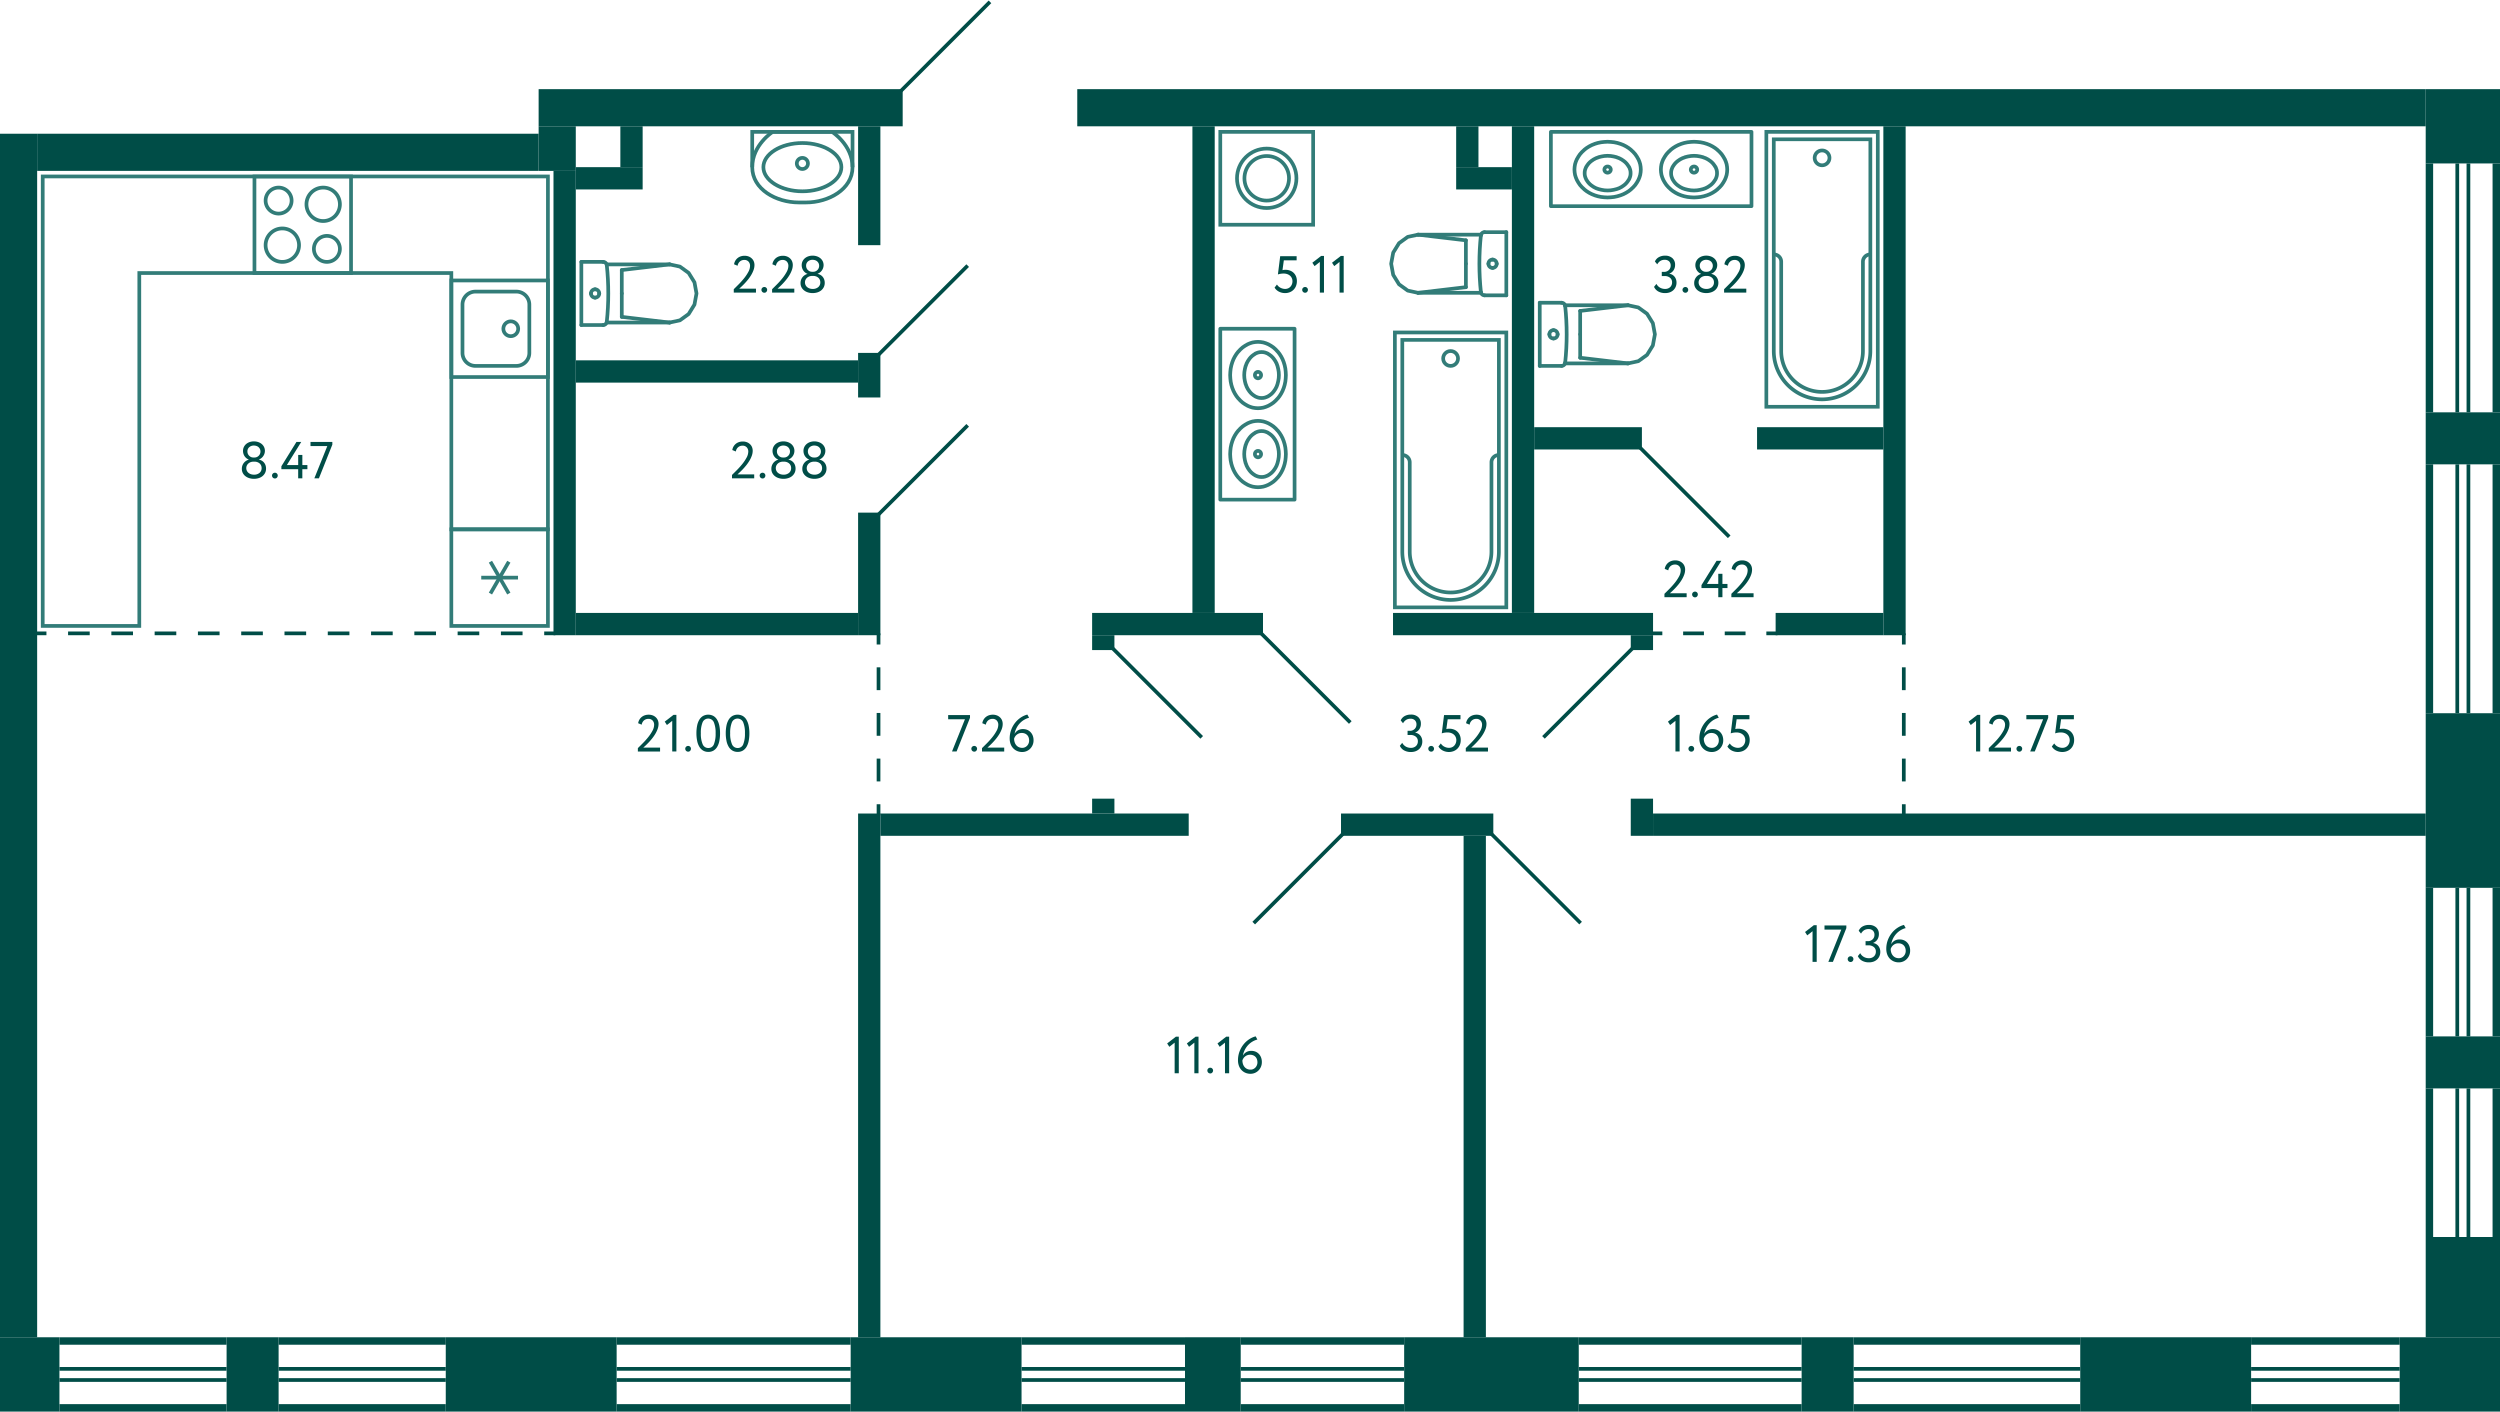 <svg xmlns="http://www.w3.org/2000/svg" width="673" height="380" viewBox="0 0 673 380">
  <title>C-4_2fl_3</title>
  <g id="Слой_2" data-name="Слой 2">
    <g id="C-4_2fl_3">
      <g id="sant">
        <g>
          <rect x="68.5" y="47.5" width="26" height="26" transform="translate(21 142) rotate(-90)" fill="none" stroke="#327c78" stroke-miterlimit="10"/>
          <path d="M88,64a3,3,0,1,1-3,3,3,3,0,0,1,3-3m0-1a4,4,0,1,0,4,4,4,4,0,0,0-4-4Z" fill="#327c78"/>
          <path d="M75,51a3,3,0,1,1-3,3,3,3,0,0,1,3-3m0-1a4,4,0,1,0,4,4,4,4,0,0,0-4-4Z" fill="#327c78"/>
          <path d="M76,62a4,4,0,1,1-4,4,4,4,0,0,1,4-4m0-1a5,5,0,1,0,5,5,5,5,0,0,0-5-5Z" fill="#327c78"/>
          <path d="M87,51a4,4,0,1,1-4,4,4,4,0,0,1,4-4m0-1a5,5,0,1,0,5,5,5,5,0,0,0-5-5Z" fill="#327c78"/>
        </g>
        <g>
          <rect x="121.5" y="75.5" width="26" height="26" transform="translate(46 223) rotate(-90)" fill="none" stroke="#327c78" stroke-miterlimit="10"/>
          <path d="M128,79h11a3,3,0,0,1,3,3V95a3,3,0,0,1-3,3H128a3,3,0,0,1-3-3V82a3,3,0,0,1,3-3m0-1a4,4,0,0,0-4,4V95a4,4,0,0,0,4,4h11a4,4,0,0,0,4-4V82a4,4,0,0,0-4-4Z" fill="#327c78"/>
          <circle cx="137.5" cy="88.5" r="2" fill="none" stroke="#327c78" stroke-miterlimit="10"/>
        </g>
        <g>
          <rect x="121.5" y="142.5" width="26" height="26" transform="translate(290 21) rotate(90)" fill="none" stroke="#327c78" stroke-miterlimit="10"/>
          <line x1="136.975" y1="159.786" x2="132.025" y2="151.213" fill="none" stroke="#327c78" stroke-miterlimit="10"/>
          <line x1="136.975" y1="151.213" x2="132.025" y2="159.786" fill="none" stroke="#327c78" stroke-miterlimit="10"/>
          <line x1="129.55" y1="155.5" x2="139.45" y2="155.5" fill="none" stroke="#327c78" stroke-miterlimit="10"/>
        </g>
        <g>
          <line x1="167.383" y1="79" x2="167.383" y2="85.303" fill="none" stroke="#327c78" stroke-linecap="round" stroke-linejoin="round"/>
          <line x1="156.5" y1="87.5" x2="162.365" y2="87.5" fill="none" stroke="#327c78" stroke-linecap="round" stroke-linejoin="round"/>
          <polyline points="180.271 86.826 183.037 86.231 185.383 84.534 186.95 81.995 187.5 79 186.95 76.005 185.383 73.466 183.037 71.769 180.271 71.174" fill="none" stroke="#327c78" stroke-linecap="round" stroke-linejoin="round"/>
          <line x1="156.5" y1="70.5" x2="162.365" y2="70.5" fill="none" stroke="#327c78" stroke-linecap="round" stroke-linejoin="round"/>
          <polyline points="162.365 87.5 162.545 87.484 162.718 87.435 162.88 87.355 163.024 87.248 163.147 87.116 163.244 86.964 163.311 86.797 163.347 86.621" fill="none" stroke="#327c78" stroke-linecap="round" stroke-linejoin="round"/>
          <line x1="163.302" y1="71.174" x2="180.271" y2="71.174" fill="none" stroke="#327c78" stroke-linecap="round" stroke-linejoin="round"/>
          <polyline points="163.347 86.621 163.522 84.721 163.647 82.818 163.723 80.912 163.748 79.004 163.723 77.097 163.648 75.191 163.523 73.288 163.348 71.388" fill="none" stroke="#327c78" stroke-linecap="round" stroke-linejoin="round"/>
          <line x1="180.25" y1="86.826" x2="167.383" y2="85.303" fill="none" stroke="#327c78" stroke-linecap="round" stroke-linejoin="round"/>
          <line x1="180.25" y1="71.174" x2="167.383" y2="72.697" fill="none" stroke="#327c78" stroke-linecap="round" stroke-linejoin="round"/>
          <line x1="167.383" y1="79" x2="167.383" y2="72.697" fill="none" stroke="#327c78" stroke-linecap="round" stroke-linejoin="round"/>
          <line x1="163.311" y1="86.826" x2="180.271" y2="86.826" fill="none" stroke="#327c78" stroke-linecap="round" stroke-linejoin="round"/>
          <polyline points="163.348 71.388 163.313 71.21 163.247 71.042 163.15 70.888 163.028 70.755 162.883 70.646 162.72 70.566 162.546 70.517 162.365 70.5" fill="none" stroke="#327c78" stroke-linecap="round" stroke-linejoin="round"/>
          <line x1="156.5" y1="87.5" x2="156.5" y2="70.5" fill="none" stroke="#327c78" stroke-linecap="round" stroke-linejoin="round"/>
          <path d="M161.309,79a1.113,1.113,0,0,0-1.108-1.118" fill="none" stroke="#327c78" stroke-linecap="round" stroke-linejoin="round"/>
          <path d="M160.2,80.118A1.113,1.113,0,0,0,161.309,79" fill="none" stroke="#327c78" stroke-linecap="round" stroke-linejoin="round"/>
          <path d="M159.094,79a1.112,1.112,0,0,0,1.107,1.118" fill="none" stroke="#327c78" stroke-linecap="round" stroke-linejoin="round"/>
          <path d="M160.2,77.882A1.112,1.112,0,0,0,159.094,79" fill="none" stroke="#327c78" stroke-linecap="round" stroke-linejoin="round"/>
        </g>
        <g>
          <rect x="328.5" y="35.5" width="25" height="25" transform="translate(682 96) rotate(-180)" fill="none" stroke="#327c78" stroke-miterlimit="10"/>
          <circle cx="341" cy="48" r="8" fill="none" stroke="#327c78" stroke-miterlimit="10"/>
          <circle cx="341" cy="48" r="6" fill="none" stroke="#327c78" stroke-miterlimit="10"/>
        </g>
        <g>
          <circle cx="490.5" cy="42.5" r="2" fill="none" stroke="#327c78" stroke-miterlimit="10"/>
          <path d="M503.5,68.5a1.959,1.959,0,0,0-2,2v24a11,11,0,0,1-11,11h0a11,11,0,0,1-11-11v-24a1.959,1.959,0,0,0-2-2" fill="none" stroke="#327c78" stroke-miterlimit="10"/>
          <rect x="475.5" y="35.5" width="30" height="74" transform="translate(981 145) rotate(-180)" fill="none" stroke="#327c78" stroke-miterlimit="10"/>
          <path d="M490.5,37.5h0a13,13,0,0,1,13,13v57a0,0,0,0,1,0,0h-26a0,0,0,0,1,0,0v-57a13,13,0,0,1,13-13Z" transform="translate(981 145) rotate(-180)" fill="none" stroke="#327c78" stroke-miterlimit="10"/>
        </g>
        <g>
          <circle cx="390.5" cy="96.5" r="2" fill="none" stroke="#327c78" stroke-miterlimit="10"/>
          <path d="M403.5,122.5a1.959,1.959,0,0,0-2,2v24a11,11,0,0,1-11,11h0a11,11,0,0,1-11-11v-24a1.959,1.959,0,0,0-2-2" fill="none" stroke="#327c78" stroke-miterlimit="10"/>
          <rect x="375.5" y="89.5" width="30" height="74" transform="translate(781 253) rotate(-180)" fill="none" stroke="#327c78" stroke-miterlimit="10"/>
          <path d="M390.5,91.5h0a13,13,0,0,1,13,13v57a0,0,0,0,1,0,0h-26a0,0,0,0,1,0,0v-57A13,13,0,0,1,390.5,91.5Z" transform="translate(781 253) rotate(-180)" fill="none" stroke="#327c78" stroke-miterlimit="10"/>
        </g>
        <polygon points="11.5 47.5 147.5 47.5 147.5 142.5 121.5 142.5 121.5 73.5 37.5 73.5 37.5 168.5 11.5 168.5 11.5 73.5 11.5 73.5 11.5 47.5" fill="none" stroke="#327c78" stroke-miterlimit="10" fill-rule="evenodd"/>
        <g>
          <line x1="394.617" y1="71" x2="394.617" y2="64.697" fill="none" stroke="#327c78" stroke-linecap="round" stroke-linejoin="round"/>
          <line x1="405.5" y1="62.5" x2="399.635" y2="62.5" fill="none" stroke="#327c78" stroke-linecap="round" stroke-linejoin="round"/>
          <polyline points="381.729 63.174 378.963 63.769 376.617 65.466 375.05 68.005 374.5 71 375.05 73.995 376.617 76.534 378.963 78.231 381.729 78.826" fill="none" stroke="#327c78" stroke-linecap="round" stroke-linejoin="round"/>
          <line x1="405.5" y1="79.5" x2="399.635" y2="79.5" fill="none" stroke="#327c78" stroke-linecap="round" stroke-linejoin="round"/>
          <polyline points="399.635 62.5 399.455 62.516 399.282 62.565 399.12 62.645 398.976 62.752 398.853 62.884 398.756 63.036 398.689 63.203 398.653 63.379" fill="none" stroke="#327c78" stroke-linecap="round" stroke-linejoin="round"/>
          <line x1="398.698" y1="78.826" x2="381.729" y2="78.826" fill="none" stroke="#327c78" stroke-linecap="round" stroke-linejoin="round"/>
          <polyline points="398.653 63.379 398.478 65.279 398.353 67.182 398.278 69.088 398.252 70.996 398.277 72.903 398.352 74.809 398.477 76.712 398.652 78.612" fill="none" stroke="#327c78" stroke-linecap="round" stroke-linejoin="round"/>
          <line x1="381.75" y1="63.174" x2="394.617" y2="64.697" fill="none" stroke="#327c78" stroke-linecap="round" stroke-linejoin="round"/>
          <line x1="381.75" y1="78.826" x2="394.617" y2="77.303" fill="none" stroke="#327c78" stroke-linecap="round" stroke-linejoin="round"/>
          <line x1="394.617" y1="71" x2="394.617" y2="77.303" fill="none" stroke="#327c78" stroke-linecap="round" stroke-linejoin="round"/>
          <line x1="398.689" y1="63.174" x2="381.729" y2="63.174" fill="none" stroke="#327c78" stroke-linecap="round" stroke-linejoin="round"/>
          <polyline points="398.652 78.612 398.687 78.79 398.753 78.958 398.85 79.112 398.972 79.245 399.117 79.354 399.28 79.434 399.454 79.483 399.635 79.5" fill="none" stroke="#327c78" stroke-linecap="round" stroke-linejoin="round"/>
          <line x1="405.5" y1="62.5" x2="405.5" y2="79.5" fill="none" stroke="#327c78" stroke-linecap="round" stroke-linejoin="round"/>
          <path d="M400.691,71a1.113,1.113,0,0,0,1.108,1.118" fill="none" stroke="#327c78" stroke-linecap="round" stroke-linejoin="round"/>
          <path d="M401.8,69.882A1.113,1.113,0,0,0,400.691,71" fill="none" stroke="#327c78" stroke-linecap="round" stroke-linejoin="round"/>
          <path d="M402.906,71a1.112,1.112,0,0,0-1.107-1.118" fill="none" stroke="#327c78" stroke-linecap="round" stroke-linejoin="round"/>
          <path d="M401.8,72.118A1.112,1.112,0,0,0,402.906,71" fill="none" stroke="#327c78" stroke-linecap="round" stroke-linejoin="round"/>
        </g>
        <g>
          <line x1="425.383" y1="90" x2="425.383" y2="83.697" fill="none" stroke="#327c78" stroke-linecap="round" stroke-linejoin="round"/>
          <line x1="414.5" y1="81.5" x2="420.365" y2="81.5" fill="none" stroke="#327c78" stroke-linecap="round" stroke-linejoin="round"/>
          <polyline points="438.271 82.174 441.037 82.769 443.383 84.466 444.95 87.005 445.5 90 444.95 92.995 443.383 95.534 441.037 97.231 438.271 97.826" fill="none" stroke="#327c78" stroke-linecap="round" stroke-linejoin="round"/>
          <line x1="414.5" y1="98.5" x2="420.365" y2="98.5" fill="none" stroke="#327c78" stroke-linecap="round" stroke-linejoin="round"/>
          <polyline points="420.365 81.5 420.545 81.516 420.718 81.565 420.88 81.645 421.024 81.752 421.147 81.884 421.244 82.036 421.311 82.203 421.347 82.379" fill="none" stroke="#327c78" stroke-linecap="round" stroke-linejoin="round"/>
          <line x1="421.302" y1="97.826" x2="438.271" y2="97.826" fill="none" stroke="#327c78" stroke-linecap="round" stroke-linejoin="round"/>
          <polyline points="421.347 82.379 421.522 84.279 421.647 86.182 421.723 88.088 421.748 89.996 421.723 91.903 421.648 93.809 421.523 95.712 421.348 97.612" fill="none" stroke="#327c78" stroke-linecap="round" stroke-linejoin="round"/>
          <line x1="438.25" y1="82.174" x2="425.383" y2="83.697" fill="none" stroke="#327c78" stroke-linecap="round" stroke-linejoin="round"/>
          <line x1="438.25" y1="97.826" x2="425.383" y2="96.303" fill="none" stroke="#327c78" stroke-linecap="round" stroke-linejoin="round"/>
          <line x1="425.383" y1="90" x2="425.383" y2="96.303" fill="none" stroke="#327c78" stroke-linecap="round" stroke-linejoin="round"/>
          <line x1="421.311" y1="82.174" x2="438.271" y2="82.174" fill="none" stroke="#327c78" stroke-linecap="round" stroke-linejoin="round"/>
          <polyline points="421.348 97.612 421.313 97.79 421.247 97.958 421.15 98.112 421.028 98.245 420.883 98.354 420.72 98.434 420.546 98.483 420.365 98.5" fill="none" stroke="#327c78" stroke-linecap="round" stroke-linejoin="round"/>
          <line x1="414.5" y1="81.5" x2="414.5" y2="98.5" fill="none" stroke="#327c78" stroke-linecap="round" stroke-linejoin="round"/>
          <path d="M419.309,90a1.113,1.113,0,0,1-1.108,1.118" fill="none" stroke="#327c78" stroke-linecap="round" stroke-linejoin="round"/>
          <path d="M418.2,88.882A1.113,1.113,0,0,1,419.309,90" fill="none" stroke="#327c78" stroke-linecap="round" stroke-linejoin="round"/>
          <path d="M417.094,90a1.112,1.112,0,0,1,1.107-1.118" fill="none" stroke="#327c78" stroke-linecap="round" stroke-linejoin="round"/>
          <path d="M418.2,91.118A1.112,1.112,0,0,1,417.094,90" fill="none" stroke="#327c78" stroke-linecap="round" stroke-linejoin="round"/>
        </g>
        <g>
          <rect x="417.5" y="35.5" width="54" height="20" fill="none" stroke="#327c78" stroke-linecap="round" stroke-linejoin="round"/>
          <polyline points="441.049 42.87 440.651 42.17 440.206 41.517 439.667 40.911 439.082 40.374 439.082 40.351 438.45 39.861 437.748 39.418 437.022 39.044 436.249 38.741 435.406 38.484 434.516 38.298 433.65 38.205 432.76 38.158 431.871 38.205 431.004 38.298 430.115 38.484 429.272 38.741 429.295 38.741 428.523 39.044 427.797 39.418 427.094 39.861 426.462 40.351 426.462 40.374 425.877 40.911 425.338 41.517 424.893 42.17 424.495 42.87 424.495 42.847 424.214 43.523 424.004 44.2 423.887 44.923 423.84 45.646 423.887 46.369 424.004 47.093 424.214 47.769 424.495 48.446 424.893 49.145 425.338 49.799 425.877 50.405 426.462 50.942 426.462 50.965 427.094 51.455 427.797 51.898 428.523 52.271 429.295 52.575 429.272 52.575 430.115 52.831 431.004 53.018 431.871 53.111 432.76 53.158 433.65 53.111 434.516 53.018 435.406 52.831 436.249 52.575 437.022 52.271 437.747 51.898 438.45 51.455 439.082 50.965 439.082 50.942 439.667 50.405 440.206 49.799 440.651 49.145 441.049 48.446 441.33 47.769 441.541 47.093 441.658 46.369 441.704 45.646 441.658 44.923 441.541 44.2 441.33 43.523 441.049 42.847" fill="none" stroke="#327c78" stroke-linecap="round" stroke-linejoin="round"/>
          <polyline points="438.511 44.93 438.214 44.466 437.895 44.045 437.535 43.669 437.132 43.338 436.516 42.918 435.88 42.586 435.201 42.342 435.201 42.32 434.395 42.121 433.589 41.989 432.761 41.944 431.934 41.989 431.128 42.121 430.322 42.32 430.322 42.343 429.643 42.586 429.007 42.918 428.391 43.338 427.988 43.67 427.628 44.046 427.309 44.466 427.012 44.93 427.012 44.908 426.843 45.306 426.694 45.726 426.609 46.169 426.588 46.611 426.609 47.053 426.694 47.496 426.843 47.916 427.012 48.314 427.309 48.779 427.628 49.199 427.988 49.575 428.391 49.907 429.007 50.327 429.643 50.659 430.322 50.902 431.128 51.101 431.934 51.234 432.761 51.278 433.589 51.234 434.395 51.101 435.201 50.902 435.88 50.659 436.516 50.327 437.132 49.907 437.535 49.575 437.895 49.199 438.214 48.779 438.511 48.314 438.532 48.314 438.701 47.916 438.85 47.496 438.935 47.053 438.956 46.611 438.935 46.169 438.85 45.726 438.701 45.306 438.532 44.908" fill="none" stroke="#327c78" stroke-linecap="round" stroke-linejoin="round"/>
          <path d="M433.62,45.653l-.021-.209-.086-.188a.867.867,0,0,0-1.546.084l-.065.209v.209a.869.869,0,0,0,1.611.292l.086-.188Z" fill="none" stroke="#327c78" stroke-linecap="round" stroke-linejoin="round"/>
          <polyline points="464.317 42.87 463.919 42.17 463.474 41.517 462.935 40.911 462.35 40.374 462.35 40.351 461.718 39.861 461.015 39.418 460.289 39.044 459.517 38.741 458.674 38.484 457.784 38.298 456.918 38.205 456.028 38.158 455.138 38.205 454.272 38.298 453.382 38.484 452.54 38.741 452.563 38.741 451.79 39.044 451.064 39.418 450.362 39.861 449.73 40.351 449.73 40.374 449.145 40.911 448.606 41.517 448.161 42.17 447.763 42.87 447.763 42.847 447.482 43.523 447.271 44.2 447.154 44.923 447.108 45.646 447.154 46.369 447.271 47.093 447.482 47.769 447.763 48.446 448.161 49.145 448.606 49.799 449.145 50.405 449.73 50.942 449.73 50.965 450.362 51.455 451.064 51.898 451.79 52.271 452.563 52.575 452.54 52.575 453.382 52.831 454.272 53.018 455.138 53.111 456.028 53.158 456.918 53.111 457.784 53.018 458.674 52.831 459.517 52.575 460.289 52.271 461.015 51.898 461.718 51.455 462.35 50.965 462.35 50.942 462.935 50.405 463.474 49.799 463.919 49.145 464.317 48.446 464.598 47.769 464.808 47.093 464.925 46.369 464.972 45.646 464.925 44.923 464.808 44.2 464.598 43.523 464.317 42.847" fill="none" stroke="#327c78" stroke-linecap="round" stroke-linejoin="round"/>
          <polyline points="461.778 44.93 461.481 44.466 461.163 44.046 460.802 43.67 460.399 43.338 459.784 42.918 459.148 42.586 458.469 42.342 458.469 42.32 457.663 42.121 456.857 41.989 456.029 41.944 455.202 41.989 454.396 42.121 453.59 42.32 453.59 42.343 452.911 42.586 452.274 42.918 451.659 43.338 451.256 43.67 450.895 44.046 450.577 44.466 450.28 44.93 450.28 44.908 450.111 45.306 449.962 45.726 449.877 46.169 449.856 46.611 449.877 47.053 449.962 47.496 450.111 47.916 450.28 48.314 450.577 48.779 450.895 49.199 451.256 49.575 451.659 49.907 452.274 50.327 452.911 50.659 453.59 50.902 454.396 51.101 455.202 51.234 456.029 51.278 456.857 51.234 457.663 51.101 458.469 50.902 459.148 50.659 459.784 50.327 460.399 49.907 460.802 49.575 461.163 49.199 461.481 48.779 461.778 48.314 461.8 48.314 461.969 47.916 462.118 47.496 462.203 47.053 462.224 46.611 462.203 46.169 462.118 45.726 461.969 45.306 461.8 44.908" fill="none" stroke="#327c78" stroke-linecap="round" stroke-linejoin="round"/>
          <path d="M456.888,45.653l-.022-.209-.085-.188a.867.867,0,0,0-1.546.084l-.065.209v.209a.87.87,0,0,0,1.611.293l.085-.189Z" fill="none" stroke="#327c78" stroke-linecap="round" stroke-linejoin="round"/>
        </g>
        <g>
          <rect x="328.5" y="88.5" width="20" height="46" fill="none" stroke="#327c78" stroke-linecap="round" stroke-linejoin="round"/>
          <polyline points="335.87 113.951 335.17 114.349 334.517 114.794 333.911 115.333 333.374 115.918 333.351 115.918 332.861 116.55 332.418 117.252 332.044 117.978 331.741 118.751 331.484 119.594 331.298 120.484 331.205 121.35 331.158 122.24 331.205 123.129 331.298 123.996 331.484 124.885 331.741 125.728 331.741 125.705 332.044 126.477 332.418 127.203 332.861 127.906 333.351 128.538 333.374 128.538 333.911 129.123 334.517 129.662 335.17 130.107 335.87 130.505 335.847 130.505 336.523 130.786 337.2 130.996 337.923 131.113 338.646 131.16 339.369 131.113 340.093 130.996 340.769 130.786 341.446 130.505 342.145 130.107 342.799 129.662 343.405 129.123 343.942 128.538 343.965 128.538 344.455 127.906 344.898 127.203 345.271 126.477 345.575 125.705 345.575 125.728 345.831 124.885 346.018 123.996 346.111 123.129 346.158 122.24 346.111 121.35 346.018 120.484 345.831 119.594 345.575 118.751 345.271 117.978 344.898 117.252 344.455 116.55 343.965 115.918 343.942 115.918 343.405 115.333 342.799 114.794 342.145 114.349 341.446 113.951 340.769 113.67 340.093 113.459 339.369 113.342 338.646 113.296 337.923 113.342 337.2 113.459 336.523 113.67 335.847 113.951" fill="none" stroke="#327c78" stroke-linecap="round" stroke-linejoin="round"/>
          <polyline points="337.93 116.489 337.466 116.786 337.046 117.105 336.67 117.465 336.338 117.868 335.918 118.484 335.586 119.12 335.342 119.799 335.32 119.799 335.121 120.605 334.989 121.411 334.944 122.239 334.989 123.066 335.121 123.872 335.32 124.678 335.343 124.678 335.586 125.357 335.918 125.993 336.338 126.609 336.67 127.012 337.046 127.372 337.466 127.691 337.93 127.988 337.908 127.988 338.306 128.157 338.726 128.306 339.169 128.391 339.611 128.412 340.053 128.391 340.496 128.306 340.916 128.157 341.314 127.988 341.779 127.691 342.199 127.372 342.575 127.012 342.907 126.609 343.327 125.993 343.659 125.357 343.902 124.678 344.101 123.872 344.234 123.066 344.278 122.239 344.234 121.411 344.101 120.605 343.902 119.799 343.659 119.12 343.327 118.484 342.907 117.868 342.575 117.465 342.199 117.105 341.779 116.786 341.314 116.489 341.314 116.468 340.916 116.299 340.496 116.15 340.053 116.065 339.611 116.044 339.169 116.065 338.726 116.15 338.306 116.299 337.908 116.468" fill="none" stroke="#327c78" stroke-linecap="round" stroke-linejoin="round"/>
          <path d="M338.653,121.38l-.209.021-.188.086a.867.867,0,0,0,.084,1.546l.209.065h.209a.87.87,0,0,0,.293-1.611l-.189-.086Z" fill="none" stroke="#327c78" stroke-linecap="round" stroke-linejoin="round"/>
          <polyline points="335.87 92.683 335.17 93.081 334.517 93.526 333.911 94.065 333.374 94.65 333.351 94.65 332.861 95.282 332.418 95.985 332.044 96.711 331.741 97.483 331.484 98.326 331.298 99.216 331.205 100.082 331.158 100.972 331.205 101.862 331.298 102.728 331.484 103.618 331.741 104.46 331.741 104.437 332.044 105.21 332.418 105.936 332.861 106.638 333.351 107.27 333.374 107.27 333.911 107.855 334.517 108.394 335.17 108.839 335.87 109.237 335.847 109.237 336.523 109.518 337.2 109.729 337.923 109.846 338.646 109.892 339.369 109.846 340.093 109.729 340.769 109.518 341.446 109.237 342.145 108.839 342.799 108.394 343.405 107.855 343.942 107.27 343.965 107.27 344.455 106.638 344.898 105.936 345.271 105.21 345.575 104.437 345.575 104.46 345.831 103.618 346.018 102.728 346.111 101.862 346.158 100.972 346.111 100.082 346.018 99.216 345.831 98.326 345.575 97.483 345.271 96.711 344.898 95.985 344.455 95.282 343.965 94.65 343.942 94.65 343.405 94.065 342.799 93.526 342.145 93.081 341.446 92.683 340.769 92.402 340.093 92.192 339.369 92.075 338.646 92.028 337.923 92.075 337.2 92.192 336.523 92.402 335.847 92.683" fill="none" stroke="#327c78" stroke-linecap="round" stroke-linejoin="round"/>
          <polyline points="337.93 95.222 337.466 95.519 337.046 95.837 336.67 96.198 336.338 96.601 335.918 97.216 335.586 97.852 335.342 98.531 335.32 98.531 335.121 99.337 334.989 100.143 334.944 100.971 334.989 101.798 335.121 102.604 335.32 103.41 335.343 103.41 335.586 104.089 335.918 104.726 336.338 105.341 336.67 105.744 337.046 106.105 337.466 106.423 337.93 106.72 337.908 106.72 338.306 106.889 338.726 107.038 339.169 107.123 339.611 107.144 340.053 107.123 340.496 107.038 340.916 106.889 341.314 106.72 341.779 106.423 342.199 106.105 342.575 105.744 342.907 105.341 343.327 104.726 343.659 104.089 343.902 103.41 344.101 102.604 344.234 101.798 344.278 100.971 344.234 100.143 344.101 99.337 343.902 98.531 343.659 97.852 343.327 97.216 342.907 96.601 342.575 96.198 342.199 95.837 341.779 95.519 341.314 95.222 341.314 95.2 340.916 95.031 340.496 94.882 340.053 94.797 339.611 94.776 339.169 94.797 338.726 94.882 338.306 95.031 337.908 95.2" fill="none" stroke="#327c78" stroke-linecap="round" stroke-linejoin="round"/>
          <path d="M338.653,100.112l-.209.022-.188.085a.867.867,0,0,0,.084,1.546l.209.065h.209a.87.87,0,0,0,.293-1.611l-.189-.085Z" fill="none" stroke="#327c78" stroke-linecap="round" stroke-linejoin="round"/>
        </g>
        <g>
          <polyline points="229.5 45 229.5 35.5 202.5 35.5 202.5 45" fill="none" stroke="#327c78" stroke-miterlimit="10"/>
          <path d="M215,54.5h2c6,0,12.5-3.5,12.5-9.5s-5.5-9.5-5.5-9.5H208s-5.5,3.5-5.5,9.5S209,54.5,215,54.5Z" fill="none" stroke="#327c78" stroke-miterlimit="10"/>
          <path d="M216,39c5.421,0,10,2.748,10,6s-4.579,6-10,6-10-2.748-10-6,4.579-6,10-6m0-1c-6.075,0-11,3.134-11,7s4.925,7,11,7,11-3.134,11-7-4.925-7-11-7Z" fill="#327c78"/>
          <circle cx="216" cy="44" r="1.5" fill="none" stroke="#327c78" stroke-miterlimit="10"/>
        </g>
      </g>
      <g id="l">
        <line x1="260.5" y1="114.5" x2="236.5" y2="138.5" fill="none" stroke="#004d47" stroke-miterlimit="10"/>
        <line x1="260.5" y1="71.5" x2="236.5" y2="95.5" fill="none" stroke="#004d47" stroke-miterlimit="10"/>
        <line x1="339.5" y1="170.5" x2="363.5" y2="194.5" fill="none" stroke="#004d47" stroke-miterlimit="10"/>
        <line x1="401.5" y1="224.5" x2="425.5" y2="248.5" fill="none" stroke="#004d47" stroke-miterlimit="10"/>
        <line x1="439.5" y1="174.5" x2="415.5" y2="198.5" fill="none" stroke="#004d47" stroke-miterlimit="10"/>
        <line x1="299.5" y1="174.5" x2="323.5" y2="198.5" fill="none" stroke="#004d47" stroke-miterlimit="10"/>
        <line x1="441.5" y1="120.5" x2="465.5" y2="144.5" fill="none" stroke="#004d47" stroke-miterlimit="10"/>
        <line x1="361.5" y1="224.5" x2="337.5" y2="248.5" fill="none" stroke="#004d47" stroke-miterlimit="10"/>
        <line x1="242.5" y1="24.5" x2="266.5" y2="0.5" fill="none" stroke="#004d47" stroke-miterlimit="10"/>
        <g>
          <line x1="478.5" y1="170.5" x2="475.5" y2="170.5" fill="none" stroke="#004d47" stroke-miterlimit="10"/>
          <line x1="469.9" y1="170.5" x2="450.3" y2="170.5" fill="none" stroke="#004d47" stroke-miterlimit="10" stroke-dasharray="5.6 5.6"/>
          <line x1="447.5" y1="170.5" x2="444.5" y2="170.5" fill="none" stroke="#004d47" stroke-miterlimit="10"/>
        </g>
        <rect x="242" width="49" height="25" fill="none"/>
        <g>
          <line x1="9.5" y1="170.5" x2="12.5" y2="170.5" fill="none" stroke="#004d47" stroke-miterlimit="10"/>
          <line x1="18.326" y1="170.5" x2="143.587" y2="170.5" fill="none" stroke="#004d47" stroke-miterlimit="10" stroke-dasharray="5.826 5.826"/>
          <line x1="146.5" y1="170.5" x2="149.5" y2="170.5" fill="none" stroke="#004d47" stroke-miterlimit="10"/>
        </g>
        <g>
          <line x1="512.5" y1="170.5" x2="512.5" y2="173.5" fill="none" stroke="#004d47" stroke-miterlimit="10"/>
          <line x1="512.5" y1="179.643" x2="512.5" y2="213.429" fill="none" stroke="#004d47" stroke-miterlimit="10" stroke-dasharray="6.143 6.143"/>
          <line x1="512.5" y1="216.5" x2="512.5" y2="219.5" fill="none" stroke="#004d47" stroke-miterlimit="10"/>
        </g>
        <g>
          <line x1="236.5" y1="170.5" x2="236.5" y2="173.5" fill="none" stroke="#004d47" stroke-miterlimit="10"/>
          <line x1="236.5" y1="179.643" x2="236.5" y2="213.429" fill="none" stroke="#004d47" stroke-miterlimit="10" stroke-dasharray="6.143 6.143"/>
          <line x1="236.5" y1="216.5" x2="236.5" y2="219.5" fill="none" stroke="#004d47" stroke-miterlimit="10"/>
        </g>
      </g>
      <g id="s">
        <rect x="290" y="24" width="363" height="10" transform="translate(943 58) rotate(180)" fill="#004d47"/>
        <rect x="653" y="24" width="20" height="20" fill="#004d47"/>
        <rect x="653" y="192" width="20" height="47" transform="translate(1326 431) rotate(180)" fill="#004d47"/>
        <rect y="36" width="10" height="324" fill="#004d47"/>
        <rect x="189" y="-20" width="10" height="98" transform="translate(165 223) rotate(-90)" fill="#004d47"/>
        <rect x="72.5" y="-26.5" width="10" height="135" transform="translate(36.5 118.5) rotate(-90)" fill="#004d47"/>
        <rect x="294" y="165" width="46" height="6" transform="translate(634 336) rotate(180)" fill="#004d47"/>
        <rect x="478" y="165" width="29" height="6" fill="#004d47"/>
        <rect x="445" y="219" width="208" height="6" fill="#004d47"/>
        <rect x="190" y="130" width="6" height="76" transform="translate(361 -25) rotate(90)" fill="#004d47"/>
        <rect y="360" width="16" height="20" fill="#004d47"/>
        <rect x="394" y="225" width="6" height="135" transform="translate(794 585) rotate(180)" fill="#004d47"/>
        <rect x="231" y="219" width="6" height="141" transform="translate(468 579) rotate(180)" fill="#004d47"/>
        <rect x="653" y="239" width="2" height="40" fill="#004d47"/>
        <rect x="671" y="239" width="2" height="40" fill="#004d47"/>
        <rect x="661" y="239" width="1" height="40" fill="#004d47"/>
        <rect x="664" y="239" width="1" height="40" fill="#004d47"/>
        <rect x="321" y="34" width="6" height="131" fill="#004d47"/>
        <rect x="375" y="165" width="70" height="6" transform="translate(820 336) rotate(180)" fill="#004d47"/>
        <rect x="473" y="115" width="34" height="6" fill="#004d47"/>
        <rect x="413" y="115" width="29" height="6" transform="translate(855 236) rotate(180)" fill="#004d47"/>
        <rect x="407" y="34" width="6" height="131" fill="#004d47"/>
        <rect x="653" y="279" width="20" height="14" transform="translate(1326 572) rotate(180)" fill="#004d47"/>
        <rect x="653" y="44" width="2" height="67" fill="#004d47"/>
        <rect x="671" y="44" width="2" height="67" fill="#004d47"/>
        <rect x="661" y="44" width="1" height="67" fill="#004d47"/>
        <rect x="664" y="44" width="1" height="67" fill="#004d47"/>
        <rect x="653" y="111" width="20" height="14" transform="translate(1326 236) rotate(180)" fill="#004d47"/>
        <rect x="653" y="293" width="2" height="40" fill="#004d47"/>
        <rect x="671" y="293" width="2" height="40" fill="#004d47"/>
        <rect x="661" y="293" width="1" height="40" fill="#004d47"/>
        <rect x="664" y="293" width="1" height="40" fill="#004d47"/>
        <rect x="653" y="333" width="20" height="27" transform="translate(1326 693) rotate(180)" fill="#004d47"/>
        <rect x="653" y="125" width="2" height="67" fill="#004d47"/>
        <rect x="671" y="125" width="2" height="67" fill="#004d47"/>
        <rect x="661" y="125" width="1" height="67" fill="#004d47"/>
        <rect x="664" y="125" width="1" height="67" fill="#004d47"/>
        <rect x="391.5" y="346.5" width="20" height="47" transform="translate(771.5 -31.5) rotate(90)" fill="#004d47"/>
        <rect x="296" y="357" width="2" height="44" transform="translate(-82 676) rotate(-90)" fill="#004d47"/>
        <rect x="296" y="339" width="2" height="44" transform="translate(-64 658) rotate(-90)" fill="#004d47"/>
        <rect x="296.5" y="349.5" width="1" height="44" transform="translate(-74.5 668.5) rotate(-90)" fill="#004d47"/>
        <rect x="296.5" y="346.5" width="1" height="44" transform="translate(-71.5 665.5) rotate(-90)" fill="#004d47"/>
        <rect x="242" y="347" width="20" height="46" transform="translate(622 118) rotate(90)" fill="#004d47"/>
        <rect x="196.5" y="347.5" width="2" height="63" transform="translate(-181.5 576.5) rotate(-90)" fill="#004d47"/>
        <rect x="196.5" y="329.5" width="2" height="63" transform="translate(-163.5 558.5) rotate(-90)" fill="#004d47"/>
        <rect x="197" y="340" width="1" height="63" transform="translate(-174 569) rotate(-90)" fill="#004d47"/>
        <rect x="197" y="337" width="1" height="63" transform="translate(-171 566) rotate(-90)" fill="#004d47"/>
        <rect x="485" y="360" width="14" height="20" fill="#004d47"/>
        <rect x="454" y="349" width="2" height="60" transform="translate(76 834) rotate(-90)" fill="#004d47"/>
        <rect x="454" y="331" width="2" height="60" transform="translate(94 816) rotate(-90)" fill="#004d47"/>
        <rect x="454.5" y="341.5" width="1" height="60" transform="translate(83.5 826.5) rotate(-90)" fill="#004d47"/>
        <rect x="454.5" y="338.5" width="1" height="60" transform="translate(86.5 823.5) rotate(-90)" fill="#004d47"/>
        <rect x="573" y="347" width="20" height="46" transform="translate(953 -213) rotate(90)" fill="#004d47"/>
        <rect x="528.5" y="348.5" width="2" height="61" transform="translate(150.5 908.5) rotate(-90)" fill="#004d47"/>
        <rect x="528.5" y="330.5" width="2" height="61" transform="translate(168.5 890.5) rotate(-90)" fill="#004d47"/>
        <rect x="529" y="341" width="1" height="61" transform="translate(158 901) rotate(-90)" fill="#004d47"/>
        <rect x="529" y="338" width="1" height="61" transform="translate(161 898) rotate(-90)" fill="#004d47"/>
        <rect x="319" y="360" width="15" height="20" fill="#004d47"/>
        <rect x="355" y="357" width="2" height="44" transform="translate(-23 735) rotate(-90)" fill="#004d47"/>
        <rect x="355" y="339" width="2" height="44" transform="translate(-5 717) rotate(-90)" fill="#004d47"/>
        <rect x="355.5" y="349.5" width="1" height="44" transform="translate(-15.5 727.5) rotate(-90)" fill="#004d47"/>
        <rect x="355.5" y="346.5" width="1" height="44" transform="translate(-12.5 724.5) rotate(-90)" fill="#004d47"/>
        <rect x="133" y="347" width="20" height="46" transform="translate(513 227) rotate(90)" fill="#004d47"/>
        <rect x="37.5" y="356.5" width="2" height="45" transform="translate(-340.5 417.5) rotate(-90)" fill="#004d47"/>
        <rect x="37.5" y="338.5" width="2" height="45" transform="translate(-322.5 399.5) rotate(-90)" fill="#004d47"/>
        <rect x="38" y="349" width="1" height="45" transform="translate(-333 410) rotate(-90)" fill="#004d47"/>
        <rect x="38" y="346" width="1" height="45" transform="translate(-330 407) rotate(-90)" fill="#004d47"/>
        <rect x="61" y="360" width="14" height="20" fill="#004d47"/>
        <rect x="96.5" y="356.5" width="2" height="45" transform="translate(-281.5 476.5) rotate(-90)" fill="#004d47"/>
        <rect x="96.5" y="338.5" width="2" height="45" transform="translate(-263.5 458.5) rotate(-90)" fill="#004d47"/>
        <rect x="97" y="349" width="1" height="45" transform="translate(-274 469) rotate(-90)" fill="#004d47"/>
        <rect x="97" y="346" width="1" height="45" transform="translate(-271 466) rotate(-90)" fill="#004d47"/>
        <rect x="646" y="360" width="27" height="20" fill="#004d47"/>
        <rect x="606" y="378" width="40" height="2" fill="#004d47"/>
        <rect x="606" y="360" width="40" height="2" fill="#004d47"/>
        <rect x="606" y="371" width="40" height="1" fill="#004d47"/>
        <rect x="606" y="368" width="40" height="1" fill="#004d47"/>
        <rect x="507" y="34" width="6" height="137" transform="translate(1020 205) rotate(180)" fill="#004d47"/>
        <rect x="237" y="219" width="83" height="6" fill="#004d47"/>
        <rect x="361" y="219" width="41" height="6" fill="#004d47"/>
        <rect x="231" y="138" width="6" height="33" fill="#004d47"/>
        <rect x="190" y="62" width="6" height="76" transform="translate(293 -93) rotate(90)" fill="#004d47"/>
        <rect x="231" y="95" width="6" height="12" fill="#004d47"/>
        <rect x="231" y="34" width="6" height="32" fill="#004d47"/>
        <rect x="89.5" y="105.5" width="125" height="6" transform="translate(43.5 260.5) rotate(-90)" fill="#004d47"/>
        <rect x="164.5" y="36.5" width="11" height="6" transform="translate(209.5 -130.5) rotate(90)" fill="#004d47"/>
        <rect x="161" y="39" width="6" height="18" transform="translate(212 -116) rotate(90)" fill="#004d47"/>
        <rect x="439" y="215" width="6" height="10" fill="#004d47"/>
        <rect x="439" y="171" width="6" height="4" fill="#004d47"/>
        <rect x="294" y="215" width="6" height="4" fill="#004d47"/>
        <rect x="294" y="171" width="6" height="4" fill="#004d47"/>
        <rect x="389.5" y="36.5" width="11" height="6" transform="matrix(0, -1, 1, 0, 355.5, 434.5)" fill="#004d47"/>
        <rect x="396.5" y="40.5" width="6" height="15" transform="translate(351.5 447.5) rotate(-90)" fill="#004d47"/>
        <rect x="145" y="34" width="10" height="12" fill="#004d47"/>
      </g>
      <g id="t">
        <g>
          <g>
            <path d="M532.291,192.447h.784V202.3h-1.12v-8.246l-1.428,1.12-.588-.91Z" fill="#004d47"/>
            <path d="M535.386,201.394q.6-.588,1.357-1.351a19.953,19.953,0,0,0,1.429-1.6,11.2,11.2,0,0,0,1.134-1.7,3.492,3.492,0,0,0,.462-1.644,1.648,1.648,0,0,0-.4-1.12,1.492,1.492,0,0,0-1.2-.462,1.769,1.769,0,0,0-1.092.384,1.86,1.86,0,0,0-.658,1.184l-.952-.392a2.6,2.6,0,0,1,.343-.973,2.64,2.64,0,0,1,1.469-1.169,3.139,3.139,0,0,1,.988-.154,3.006,3.006,0,0,1,1.19.217,2.543,2.543,0,0,1,.84.567,2.265,2.265,0,0,1,.5.791,2.644,2.644,0,0,1,.161.9,4.006,4.006,0,0,1-.252,1.379,7.741,7.741,0,0,1-.644,1.345,11.015,11.015,0,0,1-.869,1.239q-.476.588-.937,1.07c-.309.323-.588.6-.84.834s-.443.406-.574.518h4.521v1.05h-5.977Z" fill="#004d47"/>
            <path d="M542.834,201.548a.724.724,0,0,1,.217-.511.758.758,0,0,1,.581-.231.687.687,0,0,1,.531.231.739.739,0,0,1,.211.511.811.811,0,0,1-.211.559.674.674,0,0,1-.531.239.743.743,0,0,1-.581-.239A.794.794,0,0,1,542.834,201.548Z" fill="#004d47"/>
            <path d="M545.493,192.5h5.88v.728l-3.612,9.072h-1.232l3.486-8.681h-4.522Z" fill="#004d47"/>
            <path d="M553.865,192.5h4.424v1.119h-3.444l-.364,2.647a3.057,3.057,0,0,1,.364-.071,3.483,3.483,0,0,1,.42-.027,3.541,3.541,0,0,1,1.239.21,2.777,2.777,0,0,1,.98.608,2.817,2.817,0,0,1,.644.959,3.282,3.282,0,0,1,.231,1.26,3.491,3.491,0,0,1-.252,1.359,2.942,2.942,0,0,1-1.715,1.659,3.483,3.483,0,0,1-1.225.216,3.673,3.673,0,0,1-1.582-.363,2.944,2.944,0,0,1-.693-.463,2.662,2.662,0,0,1-.538-.658l.643-.825a2.343,2.343,0,0,0,.98.889,2.755,2.755,0,0,0,1.218.3,2,2,0,0,0,.784-.154,1.828,1.828,0,0,0,.623-.428,2.042,2.042,0,0,0,.413-.658,2.227,2.227,0,0,0,.154-.832,2.024,2.024,0,0,0-.168-.819,1.865,1.865,0,0,0-.476-.658,2.309,2.309,0,0,0-.749-.434,2.846,2.846,0,0,0-.987-.161,4.852,4.852,0,0,0-.875.077,3.46,3.46,0,0,0-.665.175Z" fill="#004d47"/>
          </g>
          <g>
            <path d="M488.271,249.072h.784v9.856h-1.12v-8.246l-1.428,1.121-.588-.91Z" fill="#004d47"/>
            <path d="M491.155,249.129h5.88v.727l-3.612,9.072h-1.232l3.486-8.68h-4.522Z" fill="#004d47"/>
            <path d="M497.4,258.172a.73.73,0,0,1,.217-.511.761.761,0,0,1,.581-.231.692.692,0,0,1,.532.231.744.744,0,0,1,.21.511.817.817,0,0,1-.21.56.679.679,0,0,1-.532.239.746.746,0,0,1-.581-.239A.8.8,0,0,1,497.4,258.172Z" fill="#004d47"/>
            <path d="M503.1,259.068a3.708,3.708,0,0,1-1.806-.427,2.638,2.638,0,0,1-1.162-1.252l.643-.8a2.411,2.411,0,0,0,.98,1.022,2.683,2.683,0,0,0,1.3.336,1.933,1.933,0,0,0,1.428-.5,1.71,1.71,0,0,0,.5-1.26,1.524,1.524,0,0,0-.56-1.252,2.211,2.211,0,0,0-1.442-.455h-.77v-1.121h.7a1.646,1.646,0,0,0,.629-.126,1.827,1.827,0,0,0,.547-.343,1.6,1.6,0,0,0,.378-.532,1.693,1.693,0,0,0,.14-.693,1.527,1.527,0,0,0-.421-1.141,1.6,1.6,0,0,0-1.175-.413,2.141,2.141,0,0,0-1.211.322,2.535,2.535,0,0,0-.805.9l-.63-.769a2.437,2.437,0,0,1,1.05-1.162,3.328,3.328,0,0,1,1.68-.407,2.834,2.834,0,0,1,1.966.658,2.316,2.316,0,0,1,.736,1.821,2.621,2.621,0,0,1-.385,1.414,2.411,2.411,0,0,1-1.142.937v.042a2.12,2.12,0,0,1,.812.287,2.212,2.212,0,0,1,.6.539,2.369,2.369,0,0,1,.371.714,2.694,2.694,0,0,1,.126.827,2.827,2.827,0,0,1-.239,1.182,2.641,2.641,0,0,1-.65.9,2.826,2.826,0,0,1-.974.567A3.65,3.65,0,0,1,503.1,259.068Z" fill="#004d47"/>
            <path d="M507.787,255.456a6.618,6.618,0,0,1,.441-2.457,6.974,6.974,0,0,1,1.133-1.938,6.482,6.482,0,0,1,1.534-1.352,5.629,5.629,0,0,1,1.651-.721l.462.854a5.133,5.133,0,0,0-1.288.532,5.257,5.257,0,0,0-1.155.91A5.61,5.61,0,0,0,509.1,254.2a2.473,2.473,0,0,1,.86-.93,2.6,2.6,0,0,1,1.45-.371,2.827,2.827,0,0,1,1.112.216,2.629,2.629,0,0,1,.89.616,2.822,2.822,0,0,1,.587.953,3.4,3.4,0,0,1,.21,1.224,3.153,3.153,0,0,1-.938,2.3,2.971,2.971,0,0,1-.965.637,2.92,2.92,0,0,1-1.121.224,3.4,3.4,0,0,1-1.456-.294,3.247,3.247,0,0,1-1.064-.784,3.334,3.334,0,0,1-.658-1.148A4.278,4.278,0,0,1,507.787,255.456Zm1.19,0a3.186,3.186,0,0,0,.139.952,2.414,2.414,0,0,0,.413.791,1.985,1.985,0,0,0,.686.546,2.145,2.145,0,0,0,.959.2,1.692,1.692,0,0,0,.743-.161,1.9,1.9,0,0,0,.581-.427,1.955,1.955,0,0,0,.384-.623,2.017,2.017,0,0,0,.14-.749,2.507,2.507,0,0,0-.126-.8,1.756,1.756,0,0,0-.377-.651,1.834,1.834,0,0,0-.623-.434,2.157,2.157,0,0,0-.861-.161,2.051,2.051,0,0,0-.778.14,2.31,2.31,0,0,0-.6.357,1.977,1.977,0,0,0-.426.491A2.42,2.42,0,0,0,508.977,255.456Z" fill="#004d47"/>
          </g>
          <g>
            <path d="M255.245,192.5h5.88v.728l-3.612,9.072h-1.232l3.486-8.681h-4.522Z" fill="#004d47"/>
            <path d="M261.489,201.548a.729.729,0,0,1,.217-.511.758.758,0,0,1,.581-.231.685.685,0,0,1,.531.231.743.743,0,0,1,.211.511.816.816,0,0,1-.211.559.673.673,0,0,1-.531.239.743.743,0,0,1-.581-.239A.8.8,0,0,1,261.489,201.548Z" fill="#004d47"/>
            <path d="M264.358,201.394q.6-.588,1.358-1.351a20.148,20.148,0,0,0,1.429-1.6,11.122,11.122,0,0,0,1.133-1.7,3.482,3.482,0,0,0,.463-1.644,1.653,1.653,0,0,0-.4-1.12,1.492,1.492,0,0,0-1.2-.462,1.769,1.769,0,0,0-1.092.384,1.86,1.86,0,0,0-.658,1.184l-.953-.392a2.645,2.645,0,0,1,.974-1.694,2.677,2.677,0,0,1,.839-.448,3.139,3.139,0,0,1,.988-.154,3.006,3.006,0,0,1,1.19.217,2.528,2.528,0,0,1,.839.567,2.239,2.239,0,0,1,.5.791,2.644,2.644,0,0,1,.161.9,4.006,4.006,0,0,1-.252,1.379,7.741,7.741,0,0,1-.644,1.345,11.138,11.138,0,0,1-.868,1.239q-.477.588-.938,1.07c-.309.323-.588.6-.84.834s-.444.406-.575.518h4.522v1.05h-5.978Z" fill="#004d47"/>
            <path d="M271.807,198.832a6.615,6.615,0,0,1,.441-2.457,6.99,6.99,0,0,1,1.133-1.939,6.5,6.5,0,0,1,1.534-1.352,5.629,5.629,0,0,1,1.651-.721l.462.855a5.133,5.133,0,0,0-1.288.532,5.228,5.228,0,0,0-1.155.91,5.6,5.6,0,0,0-1.462,2.912,2.483,2.483,0,0,1,.86-.931,2.6,2.6,0,0,1,1.45-.371,2.827,2.827,0,0,1,1.112.216,2.632,2.632,0,0,1,.89.617,2.818,2.818,0,0,1,.587.952,3.4,3.4,0,0,1,.21,1.224,3.148,3.148,0,0,1-.938,2.3,2.99,2.99,0,0,1-.965.638,2.938,2.938,0,0,1-1.121.223,3.41,3.41,0,0,1-1.456-.293,3.25,3.25,0,0,1-1.064-.785,3.338,3.338,0,0,1-.658-1.147A4.287,4.287,0,0,1,271.807,198.832Zm1.19,0a3.175,3.175,0,0,0,.139.951,2.414,2.414,0,0,0,.413.791,1.976,1.976,0,0,0,.686.547,2.158,2.158,0,0,0,.959.2,1.692,1.692,0,0,0,.743-.162,1.883,1.883,0,0,0,.581-.426,1.966,1.966,0,0,0,.384-.623,2.022,2.022,0,0,0,.14-.75,2.533,2.533,0,0,0-.125-.8,1.776,1.776,0,0,0-.378-.652,1.834,1.834,0,0,0-.623-.434,2.158,2.158,0,0,0-.861-.16,2.071,2.071,0,0,0-.778.139,2.31,2.31,0,0,0-.6.357,2,2,0,0,0-.426.491A2.426,2.426,0,0,0,273,198.832Z" fill="#004d47"/>
          </g>
          <g>
            <path d="M379.807,202.443a3.715,3.715,0,0,1-1.807-.426,2.643,2.643,0,0,1-1.161-1.253l.643-.8a2.417,2.417,0,0,0,.98,1.022,2.683,2.683,0,0,0,1.3.336,1.933,1.933,0,0,0,1.428-.5,1.711,1.711,0,0,0,.5-1.26,1.526,1.526,0,0,0-.56-1.253,2.217,2.217,0,0,0-1.442-.455h-.77v-1.12h.7a1.647,1.647,0,0,0,.629-.127,1.824,1.824,0,0,0,.547-.342,1.591,1.591,0,0,0,.378-.533,1.689,1.689,0,0,0,.14-.693,1.527,1.527,0,0,0-.421-1.141,1.6,1.6,0,0,0-1.175-.412,2.139,2.139,0,0,0-1.211.322,2.54,2.54,0,0,0-.805.895l-.63-.769a2.445,2.445,0,0,1,1.049-1.162,3.345,3.345,0,0,1,1.681-.407,2.839,2.839,0,0,1,1.966.658,2.317,2.317,0,0,1,.736,1.821,2.618,2.618,0,0,1-.385,1.414,2.411,2.411,0,0,1-1.142.937v.043a2.12,2.12,0,0,1,.812.287,2.212,2.212,0,0,1,.6.539,2.375,2.375,0,0,1,.371.713,2.694,2.694,0,0,1,.126.827,2.828,2.828,0,0,1-.239,1.183,2.661,2.661,0,0,1-.65.9,2.858,2.858,0,0,1-.974.567A3.65,3.65,0,0,1,379.807,202.443Z" fill="#004d47"/>
            <path d="M384.5,201.548a.727.727,0,0,1,.216-.511.761.761,0,0,1,.581-.231.686.686,0,0,1,.532.231.743.743,0,0,1,.211.511.816.816,0,0,1-.211.559.673.673,0,0,1-.532.239.746.746,0,0,1-.581-.239A.8.8,0,0,1,384.5,201.548Z" fill="#004d47"/>
            <path d="M388.738,192.5h4.424v1.119h-3.444l-.364,2.647a3.057,3.057,0,0,1,.364-.071,3.5,3.5,0,0,1,.42-.027,3.537,3.537,0,0,1,1.239.21,2.777,2.777,0,0,1,.98.608,2.817,2.817,0,0,1,.644.959,3.282,3.282,0,0,1,.231,1.26,3.491,3.491,0,0,1-.252,1.359,2.955,2.955,0,0,1-.693,1.022,3,3,0,0,1-1.022.637,3.481,3.481,0,0,1-1.224.216,3.673,3.673,0,0,1-1.583-.363,2.965,2.965,0,0,1-.693-.463,2.662,2.662,0,0,1-.538-.658l.643-.825a2.349,2.349,0,0,0,.98.889,2.755,2.755,0,0,0,1.218.3,2.013,2.013,0,0,0,.785-.154,1.833,1.833,0,0,0,.622-.428,2.008,2.008,0,0,0,.413-.658,2.207,2.207,0,0,0,.154-.832,2.04,2.04,0,0,0-.167-.819,1.868,1.868,0,0,0-.477-.658,2.3,2.3,0,0,0-.749-.434,2.846,2.846,0,0,0-.987-.161,4.86,4.86,0,0,0-.875.077,3.447,3.447,0,0,0-.664.175Z" fill="#004d47"/>
            <path d="M394.59,201.394q.6-.588,1.358-1.351a19.941,19.941,0,0,0,1.428-1.6,11.057,11.057,0,0,0,1.134-1.7,3.482,3.482,0,0,0,.463-1.644,1.653,1.653,0,0,0-.4-1.12,1.493,1.493,0,0,0-1.2-.462,1.769,1.769,0,0,0-1.091.384,1.865,1.865,0,0,0-.659,1.184l-.952-.392a2.622,2.622,0,0,1,.344-.973,2.659,2.659,0,0,1,.629-.721,2.693,2.693,0,0,1,.84-.448,3.139,3.139,0,0,1,.988-.154,3.006,3.006,0,0,1,1.19.217,2.538,2.538,0,0,1,.839.567,2.222,2.222,0,0,1,.5.791,2.622,2.622,0,0,1,.162.9,4.006,4.006,0,0,1-.252,1.379,7.741,7.741,0,0,1-.644,1.345,11.015,11.015,0,0,1-.869,1.239q-.476.588-.938,1.07c-.308.323-.587.6-.839.834s-.444.406-.575.518h4.522v1.05H394.59Z" fill="#004d47"/>
          </g>
          <g>
            <path d="M171.713,201.394q.6-.588,1.358-1.351a20.136,20.136,0,0,0,1.428-1.6,11.13,11.13,0,0,0,1.134-1.7,3.48,3.48,0,0,0,.462-1.644,1.653,1.653,0,0,0-.4-1.12,1.5,1.5,0,0,0-1.2-.462,1.771,1.771,0,0,0-1.092.384,1.868,1.868,0,0,0-.658,1.184l-.952-.392a2.621,2.621,0,0,1,.343-.973,2.647,2.647,0,0,1,1.47-1.169,3.128,3.128,0,0,1,.987-.154,3.006,3.006,0,0,1,1.19.217,2.533,2.533,0,0,1,.84.567,2.236,2.236,0,0,1,.5.791,2.62,2.62,0,0,1,.161.9,4.006,4.006,0,0,1-.252,1.379,7.741,7.741,0,0,1-.644,1.345,11.138,11.138,0,0,1-.868,1.239q-.475.588-.938,1.07c-.308.323-.588.6-.84.834s-.443.406-.574.518h4.522v1.05h-5.978Z" fill="#004d47"/>
            <path d="M181.3,192.447h.784V202.3h-1.12v-8.246l-1.428,1.12-.588-.91Z" fill="#004d47"/>
            <path d="M184.467,201.548a.729.729,0,0,1,.217-.511.759.759,0,0,1,.581-.231.689.689,0,0,1,.532.231.742.742,0,0,1,.21.511.815.815,0,0,1-.21.559.676.676,0,0,1-.532.239.744.744,0,0,1-.581-.239A.8.8,0,0,1,184.467,201.548Z" fill="#004d47"/>
            <path d="M187.477,197.4a10.355,10.355,0,0,1,.182-2.023,5.021,5.021,0,0,1,.573-1.582,2.94,2.94,0,0,1,1-1.036,2.934,2.934,0,0,1,2.856,0,2.875,2.875,0,0,1,.986,1.036,5.253,5.253,0,0,1,.575,1.582,10.033,10.033,0,0,1,.189,2.023,10.469,10.469,0,0,1-.183,2.03,5.035,5.035,0,0,1-.567,1.582,2.927,2.927,0,0,1-.979,1.029,2.637,2.637,0,0,1-1.421.371,2.7,2.7,0,0,1-1.435-.371,2.932,2.932,0,0,1-1-1.029,5.039,5.039,0,0,1-.581-1.582A10.147,10.147,0,0,1,187.477,197.4Zm1.19,0a7.115,7.115,0,0,0,.482,2.933,1.6,1.6,0,0,0,1.534,1.028,1.544,1.544,0,0,0,1.511-1.028,7.584,7.584,0,0,0,.449-2.933,7.381,7.381,0,0,0-.462-2.933,1.647,1.647,0,0,0-3.059.013A7.5,7.5,0,0,0,188.667,197.4Z" fill="#004d47"/>
            <path d="M195.373,197.4a10.355,10.355,0,0,1,.182-2.023,5.021,5.021,0,0,1,.573-1.582,2.94,2.94,0,0,1,1-1.036,2.934,2.934,0,0,1,2.856,0,2.883,2.883,0,0,1,.986,1.036,5.253,5.253,0,0,1,.575,1.582,10.033,10.033,0,0,1,.189,2.023,10.469,10.469,0,0,1-.183,2.03,5.035,5.035,0,0,1-.567,1.582,2.927,2.927,0,0,1-.979,1.029,2.637,2.637,0,0,1-1.421.371,2.7,2.7,0,0,1-1.435-.371,2.932,2.932,0,0,1-1-1.029,5.039,5.039,0,0,1-.581-1.582A10.147,10.147,0,0,1,195.373,197.4Zm1.19,0a7.115,7.115,0,0,0,.482,2.933,1.6,1.6,0,0,0,1.534,1.028,1.544,1.544,0,0,0,1.511-1.028,7.584,7.584,0,0,0,.449-2.933,7.381,7.381,0,0,0-.462-2.933,1.647,1.647,0,0,0-3.059.013A7.5,7.5,0,0,0,196.563,197.4Z" fill="#004d47"/>
          </g>
          <g>
            <path d="M68.37,128.9a4.266,4.266,0,0,1-1.253-.181,3.175,3.175,0,0,1-1.043-.533,2.59,2.59,0,0,1-.707-.84,2.356,2.356,0,0,1-.259-1.119,2.5,2.5,0,0,1,.511-1.583,2.532,2.532,0,0,1,1.337-.9v-.042a2.017,2.017,0,0,1-.6-.336,2.454,2.454,0,0,1-.819-1.2,2.607,2.607,0,0,1-.119-.783,2.378,2.378,0,0,1,.231-1.051,2.471,2.471,0,0,1,.63-.813,2.9,2.9,0,0,1,.931-.517,3.69,3.69,0,0,1,2.289,0,2.979,2.979,0,0,1,.945.517,2.439,2.439,0,0,1,.637.813,2.378,2.378,0,0,1,.231,1.051,2.456,2.456,0,0,1-.427,1.364,2.423,2.423,0,0,1-1.183.945v.042a2.3,2.3,0,0,1,1.365.784,2.338,2.338,0,0,1,.406.721,2.678,2.678,0,0,1,.147.9,2.555,2.555,0,0,1-.259,1.168,2.653,2.653,0,0,1-.7.869,3.031,3.031,0,0,1-1.036.539A4.276,4.276,0,0,1,68.37,128.9Zm-.14-4.62a2.17,2.17,0,0,0-.742.126,1.9,1.9,0,0,0-.616.358,1.675,1.675,0,0,0-.42.552,1.6,1.6,0,0,0-.154.7,1.641,1.641,0,0,0,.154.707,1.615,1.615,0,0,0,.427.56,2.036,2.036,0,0,0,.651.364,2.463,2.463,0,0,0,.826.133,2.239,2.239,0,0,0,1.512-.483,1.608,1.608,0,0,0,.56-1.281,1.711,1.711,0,0,0-.154-.742,1.607,1.607,0,0,0-.413-.539,1.911,1.911,0,0,0-.6-.336,2.194,2.194,0,0,0-.721-.119Zm.322-1.12a1.465,1.465,0,0,0,.595-.126,1.638,1.638,0,0,0,.5-.343,1.606,1.606,0,0,0,.343-.511,1.581,1.581,0,0,0,.126-.629,1.533,1.533,0,0,0-.147-.68,1.624,1.624,0,0,0-.385-.511,1.584,1.584,0,0,0-.567-.315,2.224,2.224,0,0,0-.679-.105,1.823,1.823,0,0,0-1.232.434,1.474,1.474,0,0,0-.5,1.177,1.581,1.581,0,0,0,.126.629,1.531,1.531,0,0,0,.35.511,1.739,1.739,0,0,0,.5.343,1.447,1.447,0,0,0,.6.126Z" fill="#004d47"/>
            <path d="M73.228,128.006a.729.729,0,0,1,.216-.511.764.764,0,0,1,.581-.231.691.691,0,0,1,.532.231.745.745,0,0,1,.211.511.818.818,0,0,1-.211.56.678.678,0,0,1-.532.239.749.749,0,0,1-.581-.239A.8.8,0,0,1,73.228,128.006Z" fill="#004d47"/>
            <path d="M80.269,126.313H75.747v-.8l4.06-6.551H81.1l-3.878,6.229h3.052v-2.729h1.12v2.729h1.358v1.121H81.389v2.449h-1.12Z" fill="#004d47"/>
            <path d="M83.587,118.963h5.88v.727l-3.612,9.072H84.624l3.485-8.68H83.587Z" fill="#004d47"/>
          </g>
          <g>
            <path d="M316.549,279.072h.784v9.856h-1.12v-8.246l-1.427,1.121-.588-.91Z" fill="#004d47"/>
            <path d="M321.855,279.072h.785v9.856h-1.12v-8.246l-1.428,1.121-.588-.91Z" fill="#004d47"/>
            <path d="M325.02,288.172a.729.729,0,0,1,.216-.511.764.764,0,0,1,.581-.231.691.691,0,0,1,.532.231.745.745,0,0,1,.211.511.818.818,0,0,1-.211.56.678.678,0,0,1-.532.239.749.749,0,0,1-.581-.239A.8.8,0,0,1,325.02,288.172Z" fill="#004d47"/>
            <path d="M330.1,279.072h.784v9.856h-1.12v-8.246l-1.428,1.121-.587-.91Z" fill="#004d47"/>
            <path d="M333.266,285.456a6.618,6.618,0,0,1,.441-2.457,6.974,6.974,0,0,1,1.133-1.938,6.482,6.482,0,0,1,1.534-1.352,5.629,5.629,0,0,1,1.651-.721l.462.854a5.133,5.133,0,0,0-1.288.532,5.257,5.257,0,0,0-1.155.91,5.61,5.61,0,0,0-1.462,2.912,2.473,2.473,0,0,1,.86-.93,2.6,2.6,0,0,1,1.45-.371,2.827,2.827,0,0,1,1.112.216,2.629,2.629,0,0,1,.89.616,2.822,2.822,0,0,1,.587.953,3.4,3.4,0,0,1,.21,1.224,3.153,3.153,0,0,1-.938,2.3,2.971,2.971,0,0,1-.965.637,2.92,2.92,0,0,1-1.121.224,3.4,3.4,0,0,1-1.456-.294,3.247,3.247,0,0,1-1.064-.784,3.334,3.334,0,0,1-.658-1.148A4.278,4.278,0,0,1,333.266,285.456Zm1.19,0a3.186,3.186,0,0,0,.139.952,2.414,2.414,0,0,0,.413.791,1.985,1.985,0,0,0,.686.546,2.145,2.145,0,0,0,.959.2,1.692,1.692,0,0,0,.743-.161,1.9,1.9,0,0,0,.581-.427,1.955,1.955,0,0,0,.384-.623,2.017,2.017,0,0,0,.14-.749,2.507,2.507,0,0,0-.126-.8,1.756,1.756,0,0,0-.377-.651,1.834,1.834,0,0,0-.623-.434,2.157,2.157,0,0,0-.861-.161,2.051,2.051,0,0,0-.778.14,2.31,2.31,0,0,0-.6.357,1.977,1.977,0,0,0-.426.491A2.42,2.42,0,0,0,334.456,285.456Z" fill="#004d47"/>
          </g>
          <g>
            <path d="M344.628,68.963h4.424v1.119h-3.444l-.363,2.647a2.816,2.816,0,0,1,.363-.071,3.314,3.314,0,0,1,.42-.027,3.543,3.543,0,0,1,1.24.209,2.8,2.8,0,0,1,.98.609,2.836,2.836,0,0,1,.644.959,3.293,3.293,0,0,1,.231,1.26,3.486,3.486,0,0,1-.252,1.358,2.945,2.945,0,0,1-1.716,1.66,3.481,3.481,0,0,1-1.224.216,3.689,3.689,0,0,1-.8-.091,3.62,3.62,0,0,1-.783-.273,2.946,2.946,0,0,1-.694-.462,2.722,2.722,0,0,1-.538-.658l.643-.826a2.342,2.342,0,0,0,.98.889,2.755,2.755,0,0,0,1.218.3,2.027,2.027,0,0,0,.785-.153,1.847,1.847,0,0,0,.622-.428,2.019,2.019,0,0,0,.413-.658,2.211,2.211,0,0,0,.155-.832,2.046,2.046,0,0,0-.168-.82,1.887,1.887,0,0,0-.476-.658,2.32,2.32,0,0,0-.749-.434,2.848,2.848,0,0,0-.988-.16,4.952,4.952,0,0,0-.875.076,3.385,3.385,0,0,0-.664.176Z" fill="#004d47"/>
            <path d="M350.551,78.006a.73.73,0,0,1,.217-.511.761.761,0,0,1,.581-.231.689.689,0,0,1,.531.231.741.741,0,0,1,.211.511.814.814,0,0,1-.211.56.676.676,0,0,1-.531.239.746.746,0,0,1-.581-.239A.8.8,0,0,1,350.551,78.006Z" fill="#004d47"/>
            <path d="M355.632,68.906h.784v9.856H355.3V70.516l-1.428,1.121-.588-.91Z" fill="#004d47"/>
            <path d="M360.938,68.906h.784v9.856H360.6V70.516l-1.428,1.121-.588-.91Z" fill="#004d47"/>
          </g>
          <g>
            <path d="M448.238,78.9a3.711,3.711,0,0,1-1.806-.427,2.638,2.638,0,0,1-1.162-1.252l.644-.8a2.4,2.4,0,0,0,.98,1.022,2.676,2.676,0,0,0,1.3.336,1.931,1.931,0,0,0,1.428-.5,1.711,1.711,0,0,0,.5-1.26,1.524,1.524,0,0,0-.56-1.252,2.211,2.211,0,0,0-1.442-.455h-.77V73.19h.7a1.651,1.651,0,0,0,.63-.126,1.835,1.835,0,0,0,.546-.343,1.583,1.583,0,0,0,.378-.532,1.693,1.693,0,0,0,.14-.693,1.53,1.53,0,0,0-.42-1.141,1.607,1.607,0,0,0-1.176-.413,2.141,2.141,0,0,0-1.211.322,2.554,2.554,0,0,0-.805.9l-.63-.769a2.442,2.442,0,0,1,1.05-1.162,3.328,3.328,0,0,1,1.68-.407,2.838,2.838,0,0,1,1.967.658,2.318,2.318,0,0,1,.735,1.821,2.612,2.612,0,0,1-.385,1.414,2.413,2.413,0,0,1-1.141.937v.042a2.132,2.132,0,0,1,.812.287,2.223,2.223,0,0,1,.6.539,2.369,2.369,0,0,1,.371.714,2.689,2.689,0,0,1,.126.827,2.842,2.842,0,0,1-.238,1.182,2.657,2.657,0,0,1-.651.9,2.831,2.831,0,0,1-.973.567A3.656,3.656,0,0,1,448.238,78.9Z" fill="#004d47"/>
            <path d="M452.928,78.006a.73.73,0,0,1,.217-.511.761.761,0,0,1,.581-.231.689.689,0,0,1,.531.231.745.745,0,0,1,.211.511.818.818,0,0,1-.211.56.676.676,0,0,1-.531.239.746.746,0,0,1-.581-.239A.8.8,0,0,1,452.928,78.006Z" fill="#004d47"/>
            <path d="M459.339,78.9a4.276,4.276,0,0,1-1.253-.181,3.175,3.175,0,0,1-1.043-.533,2.6,2.6,0,0,1-.707-.84,2.368,2.368,0,0,1-.258-1.119,2.507,2.507,0,0,1,.51-1.583,2.54,2.54,0,0,1,1.337-.9v-.042a2.017,2.017,0,0,1-.6-.336,2.547,2.547,0,0,1-.49-.524,2.494,2.494,0,0,1-.329-.68,2.607,2.607,0,0,1-.119-.783,2.365,2.365,0,0,1,.232-1.051,2.458,2.458,0,0,1,.63-.813,2.9,2.9,0,0,1,.93-.517,3.69,3.69,0,0,1,2.289,0,2.974,2.974,0,0,1,.946.517,2.424,2.424,0,0,1,.636.813,2.365,2.365,0,0,1,.231,1.051,2.454,2.454,0,0,1-.426,1.364,2.426,2.426,0,0,1-1.184.945v.042a2.305,2.305,0,0,1,1.366.784,2.336,2.336,0,0,1,.4.721,2.654,2.654,0,0,1,.147.9,2.554,2.554,0,0,1-.258,1.168,2.656,2.656,0,0,1-.7.869,3.031,3.031,0,0,1-1.036.539A4.266,4.266,0,0,1,459.339,78.9Zm-.139-4.62a2.166,2.166,0,0,0-.742.126,1.911,1.911,0,0,0-.617.358,1.7,1.7,0,0,0-.42.552,1.611,1.611,0,0,0-.153.7,1.655,1.655,0,0,0,.153.707,1.629,1.629,0,0,0,.428.56,2.025,2.025,0,0,0,.651.364,2.459,2.459,0,0,0,.826.133,2.234,2.234,0,0,0,1.511-.483,1.608,1.608,0,0,0,.56-1.281,1.711,1.711,0,0,0-.153-.742,1.607,1.607,0,0,0-.413-.539,1.911,1.911,0,0,0-.6-.336,2.2,2.2,0,0,0-.722-.119Zm.321-1.12a1.47,1.47,0,0,0,.6-.126,1.638,1.638,0,0,0,.5-.343,1.6,1.6,0,0,0,.342-.511,1.581,1.581,0,0,0,.126-.629,1.519,1.519,0,0,0-.147-.68,1.637,1.637,0,0,0-.384-.511,1.6,1.6,0,0,0-.567-.315,2.229,2.229,0,0,0-.679-.105,1.823,1.823,0,0,0-1.232.434,1.474,1.474,0,0,0-.5,1.177,1.581,1.581,0,0,0,.126.629,1.543,1.543,0,0,0,.349.511,1.757,1.757,0,0,0,.5.343,1.447,1.447,0,0,0,.6.126Z" fill="#004d47"/>
            <path d="M464.127,77.852q.6-.587,1.358-1.351a20.311,20.311,0,0,0,1.429-1.6,11.22,11.22,0,0,0,1.133-1.7,3.485,3.485,0,0,0,.463-1.644,1.656,1.656,0,0,0-.4-1.121,1.492,1.492,0,0,0-1.2-.461,1.763,1.763,0,0,0-1.092.384,1.854,1.854,0,0,0-.658,1.183l-.953-.392a2.629,2.629,0,0,1,.344-.972,2.665,2.665,0,0,1,.63-.722,2.7,2.7,0,0,1,.839-.448,3.168,3.168,0,0,1,.988-.154,3.006,3.006,0,0,1,1.19.217,2.53,2.53,0,0,1,.84.568,2.233,2.233,0,0,1,.5.791,2.612,2.612,0,0,1,.161.9,4.015,4.015,0,0,1-.252,1.379,7.7,7.7,0,0,1-.644,1.344,11.046,11.046,0,0,1-.868,1.239q-.477.588-.938,1.071c-.309.323-.588.6-.84.833s-.444.406-.575.519h4.522v1.049h-5.978Z" fill="#004d47"/>
          </g>
          <g>
            <path d="M448.068,159.852q.6-.586,1.358-1.351a20.3,20.3,0,0,0,1.428-1.6,11.229,11.229,0,0,0,1.134-1.7,3.483,3.483,0,0,0,.462-1.644,1.655,1.655,0,0,0-.4-1.121,1.5,1.5,0,0,0-1.2-.461,1.765,1.765,0,0,0-1.092.384,1.863,1.863,0,0,0-.658,1.183l-.952-.392a2.61,2.61,0,0,1,.343-.972,2.665,2.665,0,0,1,.63-.722,2.692,2.692,0,0,1,.84-.448,3.157,3.157,0,0,1,.987-.154,3.006,3.006,0,0,1,1.19.217,2.52,2.52,0,0,1,.84.568,2.219,2.219,0,0,1,.5.791,2.612,2.612,0,0,1,.161.9,4.015,4.015,0,0,1-.252,1.379,7.7,7.7,0,0,1-.644,1.344,11.046,11.046,0,0,1-.868,1.239q-.475.588-.938,1.071t-.84.833c-.252.234-.443.406-.574.519h4.522v1.049h-5.978Z" fill="#004d47"/>
            <path d="M455.516,160.006a.73.73,0,0,1,.217-.511.761.761,0,0,1,.581-.231.692.692,0,0,1,.532.231.744.744,0,0,1,.21.511.817.817,0,0,1-.21.56.679.679,0,0,1-.532.239.746.746,0,0,1-.581-.239A.8.8,0,0,1,455.516,160.006Z" fill="#004d47"/>
            <path d="M462.558,158.313h-4.522v-.8l4.06-6.551h1.288l-3.878,6.229h3.052v-2.729h1.12v2.729h1.358v1.121h-1.358v2.449h-1.12Z" fill="#004d47"/>
            <path d="M466.085,159.852q.6-.586,1.358-1.351a20.311,20.311,0,0,0,1.429-1.6,11.22,11.22,0,0,0,1.133-1.7,3.485,3.485,0,0,0,.463-1.644,1.656,1.656,0,0,0-.4-1.121,1.492,1.492,0,0,0-1.2-.461,1.763,1.763,0,0,0-1.092.384,1.854,1.854,0,0,0-.658,1.183l-.953-.392a2.629,2.629,0,0,1,.344-.972,2.665,2.665,0,0,1,.63-.722,2.7,2.7,0,0,1,.839-.448,3.168,3.168,0,0,1,.988-.154,3.006,3.006,0,0,1,1.19.217,2.53,2.53,0,0,1,.84.568,2.233,2.233,0,0,1,.5.791,2.612,2.612,0,0,1,.161.9,4.015,4.015,0,0,1-.252,1.379,7.7,7.7,0,0,1-.644,1.344,11.046,11.046,0,0,1-.868,1.239q-.477.588-.938,1.071c-.309.323-.588.6-.84.833s-.444.406-.574.519h4.521v1.049h-5.978Z" fill="#004d47"/>
          </g>
          <g>
            <path d="M451.365,192.447h.784V202.3h-1.12v-8.246l-1.428,1.12-.588-.91Z" fill="#004d47"/>
            <path d="M454.529,201.548a.729.729,0,0,1,.217-.511.759.759,0,0,1,.581-.231.687.687,0,0,1,.532.231.742.742,0,0,1,.21.511.815.815,0,0,1-.21.559.675.675,0,0,1-.532.239.744.744,0,0,1-.581-.239A.8.8,0,0,1,454.529,201.548Z" fill="#004d47"/>
            <path d="M457.469,198.832a6.615,6.615,0,0,1,.441-2.457,6.992,6.992,0,0,1,1.134-1.939,6.52,6.52,0,0,1,1.533-1.352,5.634,5.634,0,0,1,1.652-.721l.462.855a5.1,5.1,0,0,0-1.288.532,5.2,5.2,0,0,0-1.155.91,5.6,5.6,0,0,0-.91,1.274,5.676,5.676,0,0,0-.553,1.638,2.493,2.493,0,0,1,.861-.931,2.6,2.6,0,0,1,1.449-.371,2.832,2.832,0,0,1,1.113.216,2.628,2.628,0,0,1,.889.617,2.82,2.82,0,0,1,.588.952,3.426,3.426,0,0,1,.21,1.224,3.159,3.159,0,0,1-.938,2.3,3,3,0,0,1-.966.638,2.933,2.933,0,0,1-1.12.223,3.407,3.407,0,0,1-1.456-.293,3.229,3.229,0,0,1-1.064-.785,3.322,3.322,0,0,1-.658-1.147A4.261,4.261,0,0,1,457.469,198.832Zm1.19,0a3.175,3.175,0,0,0,.14.951,2.4,2.4,0,0,0,.413.791,1.976,1.976,0,0,0,.686.547,2.152,2.152,0,0,0,.959.2,1.688,1.688,0,0,0,.742-.162,1.871,1.871,0,0,0,.581-.426,1.968,1.968,0,0,0,.385-.623,2.043,2.043,0,0,0,.14-.75,2.505,2.505,0,0,0-.126-.8,1.776,1.776,0,0,0-.378-.652,1.834,1.834,0,0,0-.623-.434,2.154,2.154,0,0,0-.861-.16,2.066,2.066,0,0,0-.777.139,2.294,2.294,0,0,0-.6.357,2.02,2.02,0,0,0-.427.491A2.523,2.523,0,0,0,458.659,198.832Z" fill="#004d47"/>
            <path d="M466.526,192.5h4.424v1.119h-3.444l-.363,2.647a3,3,0,0,1,.363-.071,3.5,3.5,0,0,1,.42-.027,3.543,3.543,0,0,1,1.24.21,2.8,2.8,0,0,1,.98.608,2.846,2.846,0,0,1,.644.959,3.3,3.3,0,0,1,.231,1.26,3.491,3.491,0,0,1-.252,1.359,2.947,2.947,0,0,1-1.716,1.659,3.481,3.481,0,0,1-1.224.216,3.665,3.665,0,0,1-1.582-.363,2.95,2.95,0,0,1-.694-.463,2.684,2.684,0,0,1-.538-.658l.643-.825a2.355,2.355,0,0,0,.98.889,2.755,2.755,0,0,0,1.218.3,2.013,2.013,0,0,0,.785-.154,1.833,1.833,0,0,0,.622-.428,2.008,2.008,0,0,0,.413-.658,2.207,2.207,0,0,0,.155-.832,2.041,2.041,0,0,0-.168-.819,1.877,1.877,0,0,0-.476-.658,2.32,2.32,0,0,0-.749-.434,2.852,2.852,0,0,0-.988-.161,4.86,4.86,0,0,0-.875.077,3.467,3.467,0,0,0-.664.175Z" fill="#004d47"/>
          </g>
          <g>
            <path d="M197.531,77.852q.6-.587,1.358-1.351a20.1,20.1,0,0,0,1.428-1.6,11.154,11.154,0,0,0,1.134-1.7,3.485,3.485,0,0,0,.463-1.644,1.656,1.656,0,0,0-.4-1.121,1.493,1.493,0,0,0-1.2-.461,1.763,1.763,0,0,0-1.091.384,1.86,1.86,0,0,0-.659,1.183l-.952-.392a2.627,2.627,0,0,1,.343-.972,2.643,2.643,0,0,1,1.47-1.17,3.168,3.168,0,0,1,.988-.154,3,3,0,0,1,1.189.217,2.52,2.52,0,0,1,.84.568,2.219,2.219,0,0,1,.5.791,2.613,2.613,0,0,1,.162.9,4.015,4.015,0,0,1-.252,1.379,7.7,7.7,0,0,1-.644,1.344,10.925,10.925,0,0,1-.869,1.239q-.476.588-.938,1.071t-.839.833c-.252.234-.444.406-.575.519h4.522v1.049h-5.978Z" fill="#004d47"/>
            <path d="M204.979,78.006a.73.73,0,0,1,.217-.511.764.764,0,0,1,.581-.231.691.691,0,0,1,.532.231.745.745,0,0,1,.211.511.818.818,0,0,1-.211.56.678.678,0,0,1-.532.239.749.749,0,0,1-.581-.239A.8.8,0,0,1,204.979,78.006Z" fill="#004d47"/>
            <path d="M207.849,77.852q.6-.587,1.358-1.351a20.3,20.3,0,0,0,1.428-1.6,11.229,11.229,0,0,0,1.134-1.7,3.483,3.483,0,0,0,.462-1.644,1.655,1.655,0,0,0-.4-1.121,1.5,1.5,0,0,0-1.2-.461,1.765,1.765,0,0,0-1.092.384,1.863,1.863,0,0,0-.658,1.183l-.952-.392a2.627,2.627,0,0,1,.343-.972,2.643,2.643,0,0,1,1.47-1.17,3.166,3.166,0,0,1,.987-.154,3.006,3.006,0,0,1,1.19.217,2.52,2.52,0,0,1,.84.568,2.219,2.219,0,0,1,.5.791,2.612,2.612,0,0,1,.161.9,4.015,4.015,0,0,1-.252,1.379,7.627,7.627,0,0,1-.644,1.344,10.791,10.791,0,0,1-.868,1.239q-.476.588-.938,1.071t-.84.833c-.252.234-.443.406-.574.519h4.522v1.049h-5.978Z" fill="#004d47"/>
            <path d="M218.769,78.9a4.276,4.276,0,0,1-1.253-.181,3.175,3.175,0,0,1-1.043-.533,2.59,2.59,0,0,1-.707-.84,2.356,2.356,0,0,1-.259-1.119,2.5,2.5,0,0,1,.511-1.583,2.536,2.536,0,0,1,1.337-.9v-.042a2.017,2.017,0,0,1-.6-.336,2.454,2.454,0,0,1-.819-1.2,2.607,2.607,0,0,1-.119-.783,2.378,2.378,0,0,1,.231-1.051,2.471,2.471,0,0,1,.63-.813,2.9,2.9,0,0,1,.931-.517,3.69,3.69,0,0,1,2.289,0,2.979,2.979,0,0,1,.945.517,2.427,2.427,0,0,1,.637.813,2.378,2.378,0,0,1,.231,1.051,2.448,2.448,0,0,1-.427,1.364,2.419,2.419,0,0,1-1.183.945v.042a2.3,2.3,0,0,1,1.365.784,2.318,2.318,0,0,1,.406.721,2.678,2.678,0,0,1,.147.9,2.542,2.542,0,0,1-.259,1.168,2.653,2.653,0,0,1-.7.869,3.031,3.031,0,0,1-1.036.539A4.271,4.271,0,0,1,218.769,78.9Zm-.14-4.62a2.174,2.174,0,0,0-.742.126,1.907,1.907,0,0,0-.616.358,1.7,1.7,0,0,0-.42.552,1.612,1.612,0,0,0-.154.7,1.656,1.656,0,0,0,.154.707,1.627,1.627,0,0,0,.427.56,2.036,2.036,0,0,0,.651.364,2.467,2.467,0,0,0,.826.133,2.235,2.235,0,0,0,1.512-.483,1.608,1.608,0,0,0,.56-1.281,1.7,1.7,0,0,0-.154-.742,1.594,1.594,0,0,0-.413-.539,1.9,1.9,0,0,0-.6-.336,2.194,2.194,0,0,0-.721-.119Zm.322-1.12a1.465,1.465,0,0,0,.595-.126,1.638,1.638,0,0,0,.5-.343,1.608,1.608,0,0,0,.469-1.14,1.533,1.533,0,0,0-.147-.68,1.624,1.624,0,0,0-.385-.511,1.584,1.584,0,0,0-.567-.315,2.22,2.22,0,0,0-.679-.105,1.825,1.825,0,0,0-1.232.434,1.474,1.474,0,0,0-.5,1.177,1.581,1.581,0,0,0,.126.629,1.546,1.546,0,0,0,.35.511,1.739,1.739,0,0,0,.5.343,1.453,1.453,0,0,0,.6.126Z" fill="#004d47"/>
          </g>
          <g>
            <path d="M197.055,127.852q.6-.587,1.358-1.351a20.3,20.3,0,0,0,1.428-1.6,11.229,11.229,0,0,0,1.134-1.7,3.485,3.485,0,0,0,.463-1.644,1.656,1.656,0,0,0-.4-1.121,1.494,1.494,0,0,0-1.2-.461,1.761,1.761,0,0,0-1.091.384,1.86,1.86,0,0,0-.659,1.183l-.952-.392a2.627,2.627,0,0,1,.343-.972,2.643,2.643,0,0,1,1.47-1.17,3.166,3.166,0,0,1,.987-.154,3.006,3.006,0,0,1,1.19.217,2.52,2.52,0,0,1,.84.568,2.219,2.219,0,0,1,.5.791,2.612,2.612,0,0,1,.161.9,4.015,4.015,0,0,1-.252,1.379,7.557,7.557,0,0,1-.644,1.344,10.791,10.791,0,0,1-.868,1.239q-.476.588-.938,1.071t-.84.833c-.252.234-.443.406-.574.519h4.522v1.049h-5.978Z" fill="#004d47"/>
            <path d="M204.5,128.006a.73.73,0,0,1,.217-.511.764.764,0,0,1,.581-.231.691.691,0,0,1,.532.231.744.744,0,0,1,.21.511.817.817,0,0,1-.21.56.678.678,0,0,1-.532.239.749.749,0,0,1-.581-.239A.8.8,0,0,1,204.5,128.006Z" fill="#004d47"/>
            <path d="M210.915,128.9a4.276,4.276,0,0,1-1.253-.181,3.175,3.175,0,0,1-1.043-.533,2.59,2.59,0,0,1-.707-.84,2.356,2.356,0,0,1-.259-1.119,2.5,2.5,0,0,1,.511-1.583,2.536,2.536,0,0,1,1.337-.9v-.042a2.017,2.017,0,0,1-.6-.336,2.454,2.454,0,0,1-.819-1.2,2.607,2.607,0,0,1-.119-.783,2.378,2.378,0,0,1,.231-1.051,2.471,2.471,0,0,1,.63-.813,2.9,2.9,0,0,1,.931-.517,3.69,3.69,0,0,1,2.289,0,2.979,2.979,0,0,1,.945.517,2.427,2.427,0,0,1,.637.813,2.378,2.378,0,0,1,.231,1.051,2.448,2.448,0,0,1-.427,1.364,2.419,2.419,0,0,1-1.183.945v.042a2.3,2.3,0,0,1,1.365.784,2.318,2.318,0,0,1,.406.721,2.678,2.678,0,0,1,.147.9,2.542,2.542,0,0,1-.259,1.168,2.653,2.653,0,0,1-.7.869,3.031,3.031,0,0,1-1.036.539A4.271,4.271,0,0,1,210.915,128.9Zm-.14-4.62a2.174,2.174,0,0,0-.742.126,1.907,1.907,0,0,0-.616.358,1.7,1.7,0,0,0-.42.552,1.612,1.612,0,0,0-.154.7,1.656,1.656,0,0,0,.154.707,1.627,1.627,0,0,0,.427.56,2.036,2.036,0,0,0,.651.364,2.467,2.467,0,0,0,.826.133,2.235,2.235,0,0,0,1.512-.483,1.608,1.608,0,0,0,.56-1.281,1.7,1.7,0,0,0-.154-.742,1.594,1.594,0,0,0-.413-.539,1.9,1.9,0,0,0-.6-.336,2.194,2.194,0,0,0-.721-.119Zm.322-1.12a1.465,1.465,0,0,0,.595-.126,1.638,1.638,0,0,0,.5-.343,1.608,1.608,0,0,0,.469-1.14,1.533,1.533,0,0,0-.147-.68,1.624,1.624,0,0,0-.385-.511,1.584,1.584,0,0,0-.567-.315,2.22,2.22,0,0,0-.679-.105,1.825,1.825,0,0,0-1.232.434,1.474,1.474,0,0,0-.5,1.177,1.581,1.581,0,0,0,.126.629,1.546,1.546,0,0,0,.35.511,1.739,1.739,0,0,0,.5.343,1.453,1.453,0,0,0,.6.126Z" fill="#004d47"/>
            <path d="M219.245,128.9a4.266,4.266,0,0,1-1.253-.181,3.175,3.175,0,0,1-1.043-.533,2.59,2.59,0,0,1-.707-.84,2.356,2.356,0,0,1-.259-1.119,2.5,2.5,0,0,1,.511-1.583,2.532,2.532,0,0,1,1.337-.9v-.042a2.017,2.017,0,0,1-.6-.336,2.454,2.454,0,0,1-.819-1.2,2.607,2.607,0,0,1-.119-.783,2.378,2.378,0,0,1,.231-1.051,2.471,2.471,0,0,1,.63-.813,2.9,2.9,0,0,1,.931-.517,3.69,3.69,0,0,1,2.289,0,2.979,2.979,0,0,1,.945.517,2.439,2.439,0,0,1,.637.813,2.378,2.378,0,0,1,.231,1.051,2.456,2.456,0,0,1-.427,1.364,2.423,2.423,0,0,1-1.183.945v.042a2.3,2.3,0,0,1,1.365.784,2.338,2.338,0,0,1,.406.721,2.678,2.678,0,0,1,.147.9,2.555,2.555,0,0,1-.259,1.168,2.653,2.653,0,0,1-.7.869,3.031,3.031,0,0,1-1.036.539A4.276,4.276,0,0,1,219.245,128.9Zm-.14-4.62a2.17,2.17,0,0,0-.742.126,1.9,1.9,0,0,0-.616.358,1.675,1.675,0,0,0-.42.552,1.6,1.6,0,0,0-.154.7,1.641,1.641,0,0,0,.154.707,1.615,1.615,0,0,0,.427.56,2.036,2.036,0,0,0,.651.364,2.463,2.463,0,0,0,.826.133,2.239,2.239,0,0,0,1.512-.483,1.608,1.608,0,0,0,.56-1.281,1.711,1.711,0,0,0-.154-.742,1.607,1.607,0,0,0-.413-.539,1.911,1.911,0,0,0-.6-.336,2.194,2.194,0,0,0-.721-.119Zm.322-1.12a1.465,1.465,0,0,0,.595-.126,1.638,1.638,0,0,0,.5-.343,1.606,1.606,0,0,0,.343-.511,1.581,1.581,0,0,0,.126-.629,1.533,1.533,0,0,0-.147-.68,1.624,1.624,0,0,0-.385-.511,1.584,1.584,0,0,0-.567-.315,2.224,2.224,0,0,0-.679-.105,1.823,1.823,0,0,0-1.232.434,1.474,1.474,0,0,0-.5,1.177,1.581,1.581,0,0,0,.126.629,1.531,1.531,0,0,0,.35.511,1.739,1.739,0,0,0,.5.343,1.447,1.447,0,0,0,.6.126Z" fill="#004d47"/>
          </g>
        </g>
      </g>
    </g>
  </g>
</svg>
